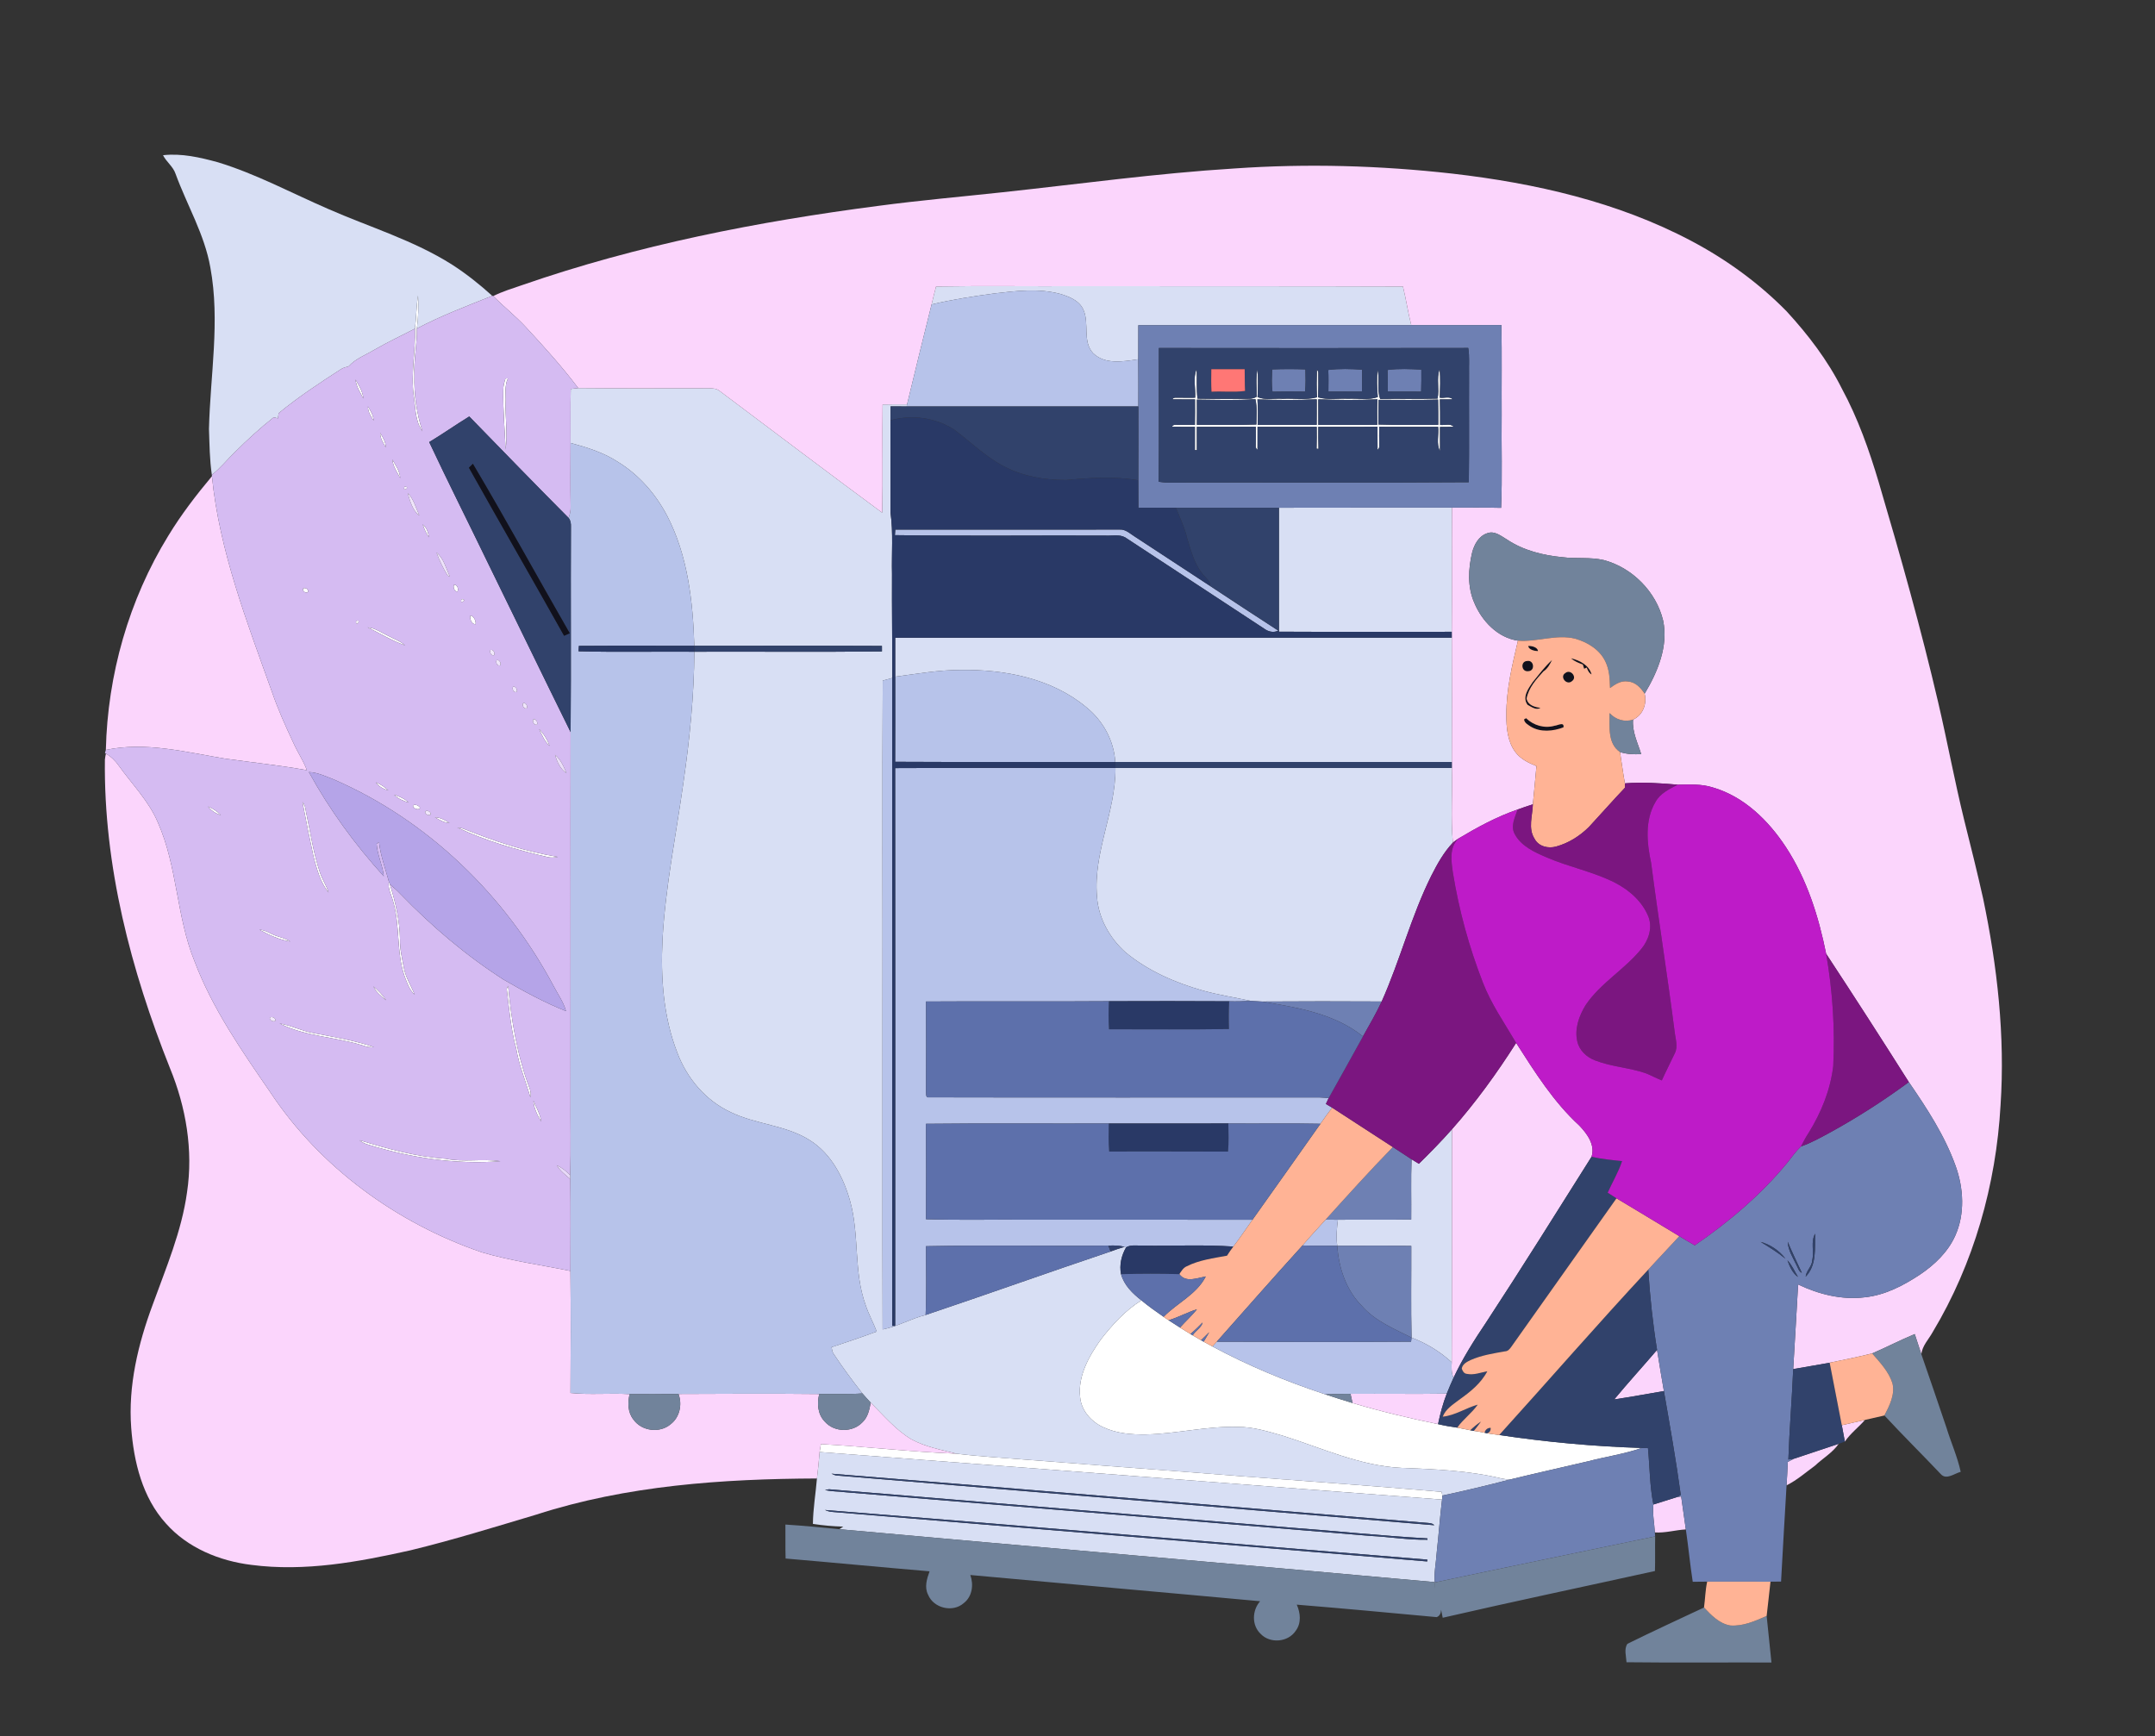 <svg xmlns="http://www.w3.org/2000/svg" width="1055pt" height="850pt" viewBox="0 0 1055 850"><rect x="0" y="0" width="1055" height="850" fill="#333333" stroke="none"/><g id="#ffffffff"><path fill="#ffffff" opacity="1.00" d=" M 203.15 160.89 C 203.86 155.50 203.77 150.02 204.66 144.68 C 204.97 150.06 204.79 155.47 204.08 160.82 C 204.24 168.58 202.51 176.22 202.88 183.99 C 202.65 193.18 203.96 202.43 206.81 211.17 C 203.21 206.19 203.44 199.66 202.56 193.83 C 201.05 182.84 203.49 171.88 203.15 160.89 Z"></path><path fill="#ffffff" opacity="1.00" d=" M 585.10 194.72 C 585.42 190.13 583.99 185.11 585.78 180.79 C 586.13 185.59 585.61 190.41 586.25 195.19 C 594.49 195.36 602.73 195.20 610.97 195.26 C 612.44 195.33 613.91 195.02 615.19 194.26 C 615.38 189.78 614.62 185.18 615.68 180.78 C 615.90 185.32 615.89 189.87 615.63 194.40 C 619.51 196.07 623.90 194.93 628.00 195.25 C 633.56 194.94 639.30 196.01 644.74 194.52 C 644.55 190.02 644.56 185.51 644.71 181.01 C 645.24 181.54 645.47 182.19 645.39 182.95 C 645.41 186.81 645.44 190.67 645.28 194.53 C 650.05 195.95 655.09 194.97 659.99 195.23 C 664.82 194.96 669.87 196.07 674.52 194.41 C 674.09 189.92 674.05 185.39 674.35 180.89 C 675.60 185.58 673.91 190.68 675.69 195.33 C 685.05 195.13 694.42 195.42 703.78 195.16 C 704.78 190.45 703.15 185.30 704.77 180.81 C 705.26 185.43 704.99 190.08 704.86 194.70 C 706.88 195.10 709.56 193.84 711.18 195.49 C 709.08 195.57 706.99 195.53 704.91 195.51 C 705.02 199.68 705.04 203.86 705.02 208.03 C 707.15 208.34 710.02 207.16 711.63 208.92 C 709.39 209.01 707.17 209.01 704.95 209.02 C 704.89 212.94 705.04 216.86 704.94 220.78 C 703.08 217.31 704.50 212.84 704.06 208.97 C 694.44 208.98 684.82 208.96 675.20 208.96 C 675.15 211.98 675.16 215.01 675.24 218.03 C 675.35 218.92 675.07 219.66 674.40 220.25 C 674.30 216.48 674.44 212.72 674.37 208.95 C 664.71 209.04 655.05 208.92 645.39 208.98 C 645.38 212.58 645.33 216.17 645.48 219.77 C 645.24 219.75 644.77 219.71 644.54 219.69 C 644.67 216.12 644.63 212.55 644.61 208.98 C 634.95 208.96 625.30 208.96 615.64 208.98 C 615.57 212.73 615.70 216.48 615.62 220.24 C 614.92 219.68 614.64 218.95 614.77 218.06 C 614.83 215.02 614.88 211.98 614.79 208.94 C 605.16 209.01 595.54 208.96 585.92 208.97 C 585.91 212.78 585.90 216.59 585.93 220.40 L 584.99 220.36 C 584.98 216.57 584.98 212.77 584.99 208.98 C 581.24 208.98 577.49 209.03 573.75 208.87 C 574.57 207.37 576.57 208.23 577.94 207.99 C 580.29 208.02 582.64 208.03 584.99 208.01 C 585.08 203.85 585.04 199.70 585.03 195.54 C 581.33 195.45 577.63 195.59 573.93 195.49 C 574.58 194.38 575.96 194.78 577.02 194.70 C 579.71 194.78 582.40 194.74 585.10 194.72 M 585.94 195.65 C 585.97 199.76 585.98 203.88 585.93 207.99 C 595.64 207.92 605.37 208.21 615.08 207.84 C 615.10 203.69 615.56 199.48 614.59 195.41 C 605.07 196.11 595.48 195.74 585.94 195.65 M 615.60 195.53 C 615.85 199.69 615.87 203.85 615.68 208.02 C 625.32 208.00 634.95 207.99 644.59 208.03 C 644.66 203.85 644.60 199.67 644.63 195.49 C 634.97 195.97 625.26 195.89 615.60 195.53 M 645.38 195.49 C 645.40 199.67 645.37 203.84 645.40 208.02 C 655.02 207.95 664.63 208.08 674.25 208.00 C 674.21 203.83 674.16 199.66 674.33 195.49 C 664.69 195.96 655.01 195.90 645.38 195.49 M 674.91 195.74 C 674.80 199.77 674.84 203.81 674.83 207.84 C 684.58 208.18 694.35 207.94 704.11 208.00 C 704.12 203.87 704.12 199.75 704.03 195.63 C 694.32 195.93 684.61 195.75 674.91 195.74 Z"></path><path fill="#ffffff" opacity="1.00" d=" M 247.46 185.30 C 247.76 185.29 248.36 185.27 248.66 185.26 C 246.87 188.92 247.73 193.09 247.54 197.00 C 247.30 204.68 248.59 212.39 247.53 220.05 C 247.12 210.36 246.20 200.69 246.40 190.98 C 246.33 189.02 246.89 187.14 247.46 185.30 Z"></path><path fill="#ffffff" opacity="1.00" d=" M 174.02 185.81 C 175.71 188.72 177.57 191.70 177.91 195.12 C 176.32 192.16 174.46 189.21 174.02 185.81 Z"></path><path fill="#ffffff" opacity="1.00" d=" M 180.13 198.98 C 181.43 201.14 182.76 203.38 182.95 205.96 C 181.58 203.84 180.09 201.61 180.13 198.98 Z"></path><path fill="#ffffff" opacity="1.00" d=" M 186.12 211.93 C 187.46 214.11 188.81 216.41 188.90 219.05 C 187.61 216.84 186.10 214.59 186.12 211.93 Z"></path><path fill="#ffffff" opacity="1.00" d=" M 192.08 224.97 C 193.69 227.84 195.71 230.68 195.95 234.06 C 194.41 231.16 192.39 228.33 192.08 224.97 Z"></path><path fill="#ffffff" opacity="1.00" d=" M 206.96 256.70 C 208.87 258.28 209.68 260.72 210.00 263.10 C 208.70 261.11 207.65 258.97 206.96 256.70 Z"></path><path fill="#ffffff" opacity="1.00" d=" M 222.26 286.32 C 223.77 285.99 224.74 288.51 223.92 289.62 C 222.50 289.76 221.71 287.43 222.26 286.32 Z"></path><path fill="#ffffff" opacity="1.00" d=" M 148.41 288.14 C 149.39 287.37 151.32 288.63 150.76 289.85 C 149.77 290.69 147.84 289.34 148.41 288.14 Z"></path><path fill="#ffffff" opacity="1.00" d=" M 230.29 301.35 C 231.90 301.45 233.15 304.14 232.81 305.62 C 231.01 305.75 229.76 302.87 230.29 301.35 Z"></path><path fill="#ffffff" opacity="1.00" d=" M 180.00 307.15 C 183.66 307.42 186.66 309.76 189.92 311.23 C 192.73 312.79 195.90 313.78 198.32 315.98 C 191.93 313.71 186.08 310.12 180.00 307.15 Z"></path><path fill="#ffffff" opacity="1.00" d=" M 263.92 356.95 C 266.24 359.27 267.93 362.17 269.12 365.22 C 266.66 363.01 265.32 359.87 263.92 356.95 Z"></path><path fill="#ffffff" opacity="1.00" d=" M 183.97 383.01 C 186.27 383.93 188.35 385.28 190.13 387.02 C 187.74 386.26 185.43 385.12 183.97 383.01 Z"></path><path fill="#ffffff" opacity="1.00" d=" M 192.96 389.06 C 195.49 389.98 198.12 390.96 200.05 392.94 C 197.46 392.12 194.84 391.09 192.96 389.06 Z"></path><path fill="#ffffff" opacity="1.00" d=" M 148.08 392.66 C 149.70 394.40 149.55 396.94 150.14 399.11 C 152.12 408.47 153.52 418.00 156.61 427.09 C 157.67 430.54 159.84 433.53 160.87 436.99 C 156.72 431.86 155.05 425.24 153.41 418.98 C 151.51 410.23 149.74 401.45 148.08 392.66 Z"></path><path fill="#ffffff" opacity="1.00" d=" M 202.28 394.21 C 203.44 393.64 204.99 394.40 205.64 395.44 C 205.24 397.05 201.72 395.75 202.28 394.21 Z"></path><path fill="#ffffff" opacity="1.00" d=" M 101.82 394.83 C 104.19 395.82 106.37 397.21 108.13 399.11 C 105.66 398.30 103.41 396.91 101.82 394.83 Z"></path><path fill="#ffffff" opacity="1.00" d=" M 212.92 400.14 C 215.59 400.15 217.88 401.59 220.10 402.90 C 217.44 402.84 215.15 401.41 212.92 400.14 Z"></path><path fill="#ffffff" opacity="1.00" d=" M 223.90 405.15 C 225.27 405.28 226.63 405.54 227.89 406.13 C 242.49 411.98 257.54 416.98 273.10 419.51 C 271.41 419.89 269.65 420.01 267.97 419.57 C 252.92 416.06 237.90 411.74 223.90 405.15 Z"></path><path fill="#ffffff" opacity="1.00" d=" M 190.38 431.62 C 190.50 431.94 190.74 432.59 190.86 432.92 C 193.61 441.69 195.69 450.71 195.83 459.95 C 195.73 464.67 196.88 469.30 197.72 473.91 C 198.61 478.60 201.25 482.63 203.03 486.99 C 200.45 484.66 199.33 481.21 198.10 478.06 C 193.98 466.27 195.94 453.54 192.54 441.59 C 191.74 438.28 189.74 435.14 190.38 431.62 Z"></path><path fill="#ffffff" opacity="1.00" d=" M 127.01 455.16 C 129.66 455.24 131.84 456.84 134.23 457.79 C 136.84 458.89 139.74 459.30 142.11 460.94 C 136.74 460.13 131.73 457.75 127.01 455.16 Z"></path><path fill="#ffffff" opacity="1.00" d=" M 182.84 482.90 C 185.12 484.96 187.44 487.08 189.04 489.74 C 186.73 487.72 184.06 485.82 182.84 482.90 Z"></path><path fill="#ffffff" opacity="1.00" d=" M 248.08 484.06 C 248.25 483.70 248.59 482.99 248.75 482.63 C 250.32 499.65 253.22 516.68 259.21 532.74 C 259.74 534.15 260.09 535.70 259.63 537.19 C 257.34 529.17 254.04 521.44 252.68 513.18 C 250.06 503.66 249.25 493.80 248.08 484.06 Z"></path><path fill="#ffffff" opacity="1.00" d=" M 136.84 501.05 C 142.45 501.99 147.59 504.69 153.19 505.71 C 163.22 507.66 173.37 509.29 183.07 512.62 C 181.31 512.88 179.57 512.52 177.91 511.94 C 164.42 507.58 149.63 507.59 136.84 501.05 Z"></path><path fill="#ffffff" opacity="1.00" d=" M 261.14 538.87 C 262.52 542.24 264.49 545.49 264.95 549.15 C 263.11 545.99 261.35 542.59 261.14 538.87 Z"></path><path fill="#ffffff" opacity="1.00" d=" M 176.07 558.23 C 189.78 562.48 203.77 566.32 218.16 567.28 C 226.99 569.13 236.08 567.15 244.99 568.50 C 223.24 570.23 201.31 566.88 180.53 560.49 C 178.92 560.01 177.29 559.44 176.07 558.23 Z"></path><path fill="#ffffff" opacity="1.00" d=" M 538.87 655.86 C 544.54 648.57 550.89 641.54 558.79 636.63 C 562.25 639.53 565.95 642.12 569.65 644.69 C 570.27 645.11 571.49 645.95 572.11 646.37 C 573.94 647.59 575.81 648.77 577.68 649.95 C 579.37 651.00 581.07 652.06 582.78 653.10 C 583.06 653.26 583.62 653.59 583.90 653.76 C 585.25 654.55 586.61 655.35 587.99 656.14 C 588.30 656.32 588.94 656.68 589.26 656.86 C 590.69 657.63 592.13 658.42 593.57 659.20 C 611.20 668.68 629.76 676.36 648.75 682.63 C 653.19 684.10 657.65 685.54 662.14 686.88 C 675.93 690.99 689.93 694.33 704.01 697.22 C 707.11 697.96 710.25 698.51 713.41 698.94 C 715.53 699.31 717.64 699.80 719.77 700.21 C 720.22 700.29 721.11 700.45 721.56 700.53 C 723.30 700.79 725.06 701.05 726.80 701.43 C 727.10 701.50 727.71 701.64 728.01 701.71 C 729.97 702.04 731.97 702.28 733.96 702.55 C 757.06 706.02 780.37 708.16 803.73 708.89 C 795.17 711.87 786.11 713.15 777.35 715.44 C 764.59 718.44 751.79 721.26 739.05 724.38 C 737.73 724.27 736.43 724.09 735.15 723.85 C 719.06 719.96 702.43 719.27 685.97 718.64 C 665.70 717.63 647.11 708.91 628.05 702.91 C 620.85 700.86 613.57 698.53 606.01 698.60 C 590.89 698.10 576.08 701.96 561.01 702.28 C 553.97 702.38 546.73 701.81 540.27 698.80 C 534.32 696.17 529.34 690.65 528.78 683.98 C 527.63 673.62 533.09 664.02 538.87 655.86 Z"></path><path fill="#ffffff" opacity="1.00" d=" M 401.88 706.99 C 424.03 708.23 446.12 710.83 468.29 711.69 C 479.81 713.10 491.39 713.74 502.95 714.67 C 527.65 716.55 552.34 718.51 577.04 720.34 C 619.93 723.81 662.87 726.62 705.73 730.38 C 705.83 730.83 706.03 731.73 706.13 732.18 C 706.09 732.67 706.01 733.66 705.97 734.16 C 604.39 726.50 502.83 718.56 401.25 710.87 C 401.43 709.57 401.65 708.27 401.88 706.99 Z"></path></g><g id="#d8dff4ff"><path fill="#d8dff4" opacity="1.00" d=" M 79.81 75.99 C 88.89 74.96 97.94 77.06 106.66 79.44 C 125.43 85.16 142.77 94.55 160.72 102.32 C 181.01 111.23 202.55 117.64 221.38 129.60 C 228.35 134.09 234.85 139.28 240.99 144.83 C 228.54 149.80 215.95 154.58 204.08 160.82 C 204.79 155.47 204.97 150.06 204.66 144.68 C 203.77 150.02 203.86 155.50 203.15 160.89 C 196.52 164.36 189.72 167.49 183.25 171.26 C 178.99 173.80 174.12 175.57 170.71 179.32 C 169.36 179.68 167.99 180.04 166.81 180.81 C 156.39 187.55 145.99 194.39 136.41 202.29 C 136.32 202.92 136.15 204.19 136.07 204.82 C 135.55 204.69 134.51 204.43 134.00 204.30 C 127.37 209.52 121.15 215.24 115.17 221.19 C 111.29 224.89 107.97 229.17 103.71 232.47 C 102.60 225.05 102.58 217.50 102.30 210.01 C 102.93 183.69 107.83 157.15 102.98 130.96 C 100.14 114.73 91.54 100.42 85.95 85.11 C 84.76 81.52 81.47 79.30 79.81 75.99 Z"></path><path fill="#d8dff4" opacity="1.00" d=" M 458.26 140.26 C 481.49 139.87 504.73 140.23 527.96 140.10 C 580.91 140.19 633.87 140.06 686.82 140.25 C 688.38 146.51 689.27 152.92 690.90 159.18 C 646.36 159.20 601.81 159.13 557.27 159.21 C 557.29 164.77 557.29 170.33 557.25 175.89 C 549.93 176.98 541.06 178.62 535.15 172.93 C 529.78 167.10 533.43 158.37 530.37 151.61 C 528.37 147.12 523.45 145.22 519.07 143.90 C 508.57 141.07 497.59 142.39 486.96 143.64 C 476.59 145.05 466.23 146.59 456.06 149.07 C 456.74 146.12 457.50 143.19 458.26 140.26 Z"></path><path fill="#d8dff4" opacity="1.00" d=" M 279.41 190.43 C 280.63 190.27 281.85 190.13 283.08 190.00 C 304.38 190.23 325.69 190.06 346.99 190.08 C 348.88 190.09 350.92 190.20 352.43 191.51 C 378.90 211.37 405.27 231.37 431.90 251.02 C 432.25 233.36 431.85 215.70 432.09 198.05 C 436.08 197.98 440.07 197.93 444.06 197.98 L 443.87 198.98 C 441.23 198.96 438.60 198.95 435.98 198.96 C 435.96 201.23 435.94 203.50 435.93 205.78 C 435.98 220.85 435.92 235.94 435.96 251.01 C 437.36 260.94 436.43 270.99 436.69 280.99 C 436.59 297.97 436.87 314.95 436.82 331.93 C 435.26 332.36 433.70 332.78 432.15 333.20 C 431.84 387.45 432.15 441.71 432.03 495.97 C 432.07 547.59 431.95 599.22 432.10 650.85 C 439.42 649.49 445.91 645.55 453.14 643.79 C 483.40 633.63 513.45 622.87 543.70 612.70 C 545.92 611.89 548.15 611.11 550.43 610.46 L 551.30 610.66 C 549.01 614.62 547.92 619.26 548.81 623.80 C 550.31 629.24 554.46 633.28 558.79 636.63 C 550.89 641.54 544.54 648.57 538.87 655.86 C 533.09 664.02 527.63 673.62 528.78 683.98 C 529.34 690.65 534.32 696.17 540.27 698.80 C 546.73 701.81 553.97 702.38 561.01 702.28 C 576.08 701.96 590.89 698.10 606.01 698.60 C 613.57 698.53 620.85 700.86 628.05 702.91 C 647.11 708.91 665.70 717.63 685.97 718.64 C 702.43 719.27 719.06 719.96 735.15 723.85 C 736.43 724.09 737.73 724.27 739.05 724.38 C 728.14 727.21 717.15 729.85 706.13 732.18 C 706.03 731.73 705.83 730.83 705.73 730.38 C 662.87 726.62 619.93 723.81 577.04 720.34 C 552.34 718.51 527.65 716.55 502.95 714.67 C 491.39 713.74 479.81 713.10 468.29 711.69 C 460.83 709.81 453.10 708.38 446.25 704.70 C 438.48 700.06 432.62 693.00 426.26 686.70 C 424.89 685.21 423.53 683.73 422.21 682.20 C 417.27 675.92 412.52 669.49 408.11 662.82 C 407.41 661.87 407.33 660.67 407.10 659.56 C 414.49 657.07 421.90 654.63 429.20 651.90 C 427.59 647.58 425.30 643.55 423.86 639.17 C 417.79 622.72 420.87 604.68 416.15 587.93 C 412.92 576.41 406.97 564.92 396.61 558.33 C 384.77 550.73 370.03 550.56 357.58 544.43 C 345.45 538.78 336.24 527.82 331.59 515.40 C 324.74 497.83 323.42 478.68 324.33 460.01 C 325.76 434.08 331.02 408.58 334.60 382.90 C 337.67 361.76 339.79 340.45 339.93 319.08 C 370.54 318.98 401.16 319.26 431.77 318.93 C 431.76 318.26 431.76 316.90 431.76 316.22 C 401.14 316.07 370.52 316.19 339.91 316.16 C 339.23 294.39 336.73 271.96 326.53 252.37 C 320.95 241.83 312.87 232.51 302.66 226.24 C 295.61 221.56 287.42 219.07 279.33 216.87 C 279.38 208.06 279.23 199.24 279.41 190.43 Z"></path><path fill="#d8dff4" opacity="1.00" d=" M 626.12 248.58 C 654.35 248.49 682.59 248.57 710.83 248.54 C 710.69 268.80 710.89 289.05 710.72 309.31 C 682.53 309.31 654.34 309.41 626.15 309.26 L 626.12 308.02 C 626.14 288.21 626.14 268.39 626.12 248.58 Z"></path><path fill="#d8dff4" opacity="1.00" d=" M 438.26 312.22 C 529.08 312.19 619.91 312.22 710.74 312.20 C 710.79 332.48 710.85 352.76 710.75 373.04 C 655.83 373.05 600.90 373.04 545.98 373.04 C 545.36 362.57 539.94 352.75 531.79 346.22 C 514.71 332.00 491.69 327.64 470.00 328.01 C 459.32 328.01 448.80 329.92 438.26 331.30 C 438.25 324.94 438.27 318.58 438.26 312.22 Z"></path><path fill="#d8dff4" opacity="1.00" d=" M 546.09 375.97 C 600.98 375.96 655.87 375.99 710.76 375.96 C 711.15 388.14 710.14 400.38 711.27 412.53 C 706.80 417.26 703.62 423.00 700.70 428.77 C 690.84 448.56 685.42 470.16 676.42 490.31 C 656.87 490.21 637.31 490.18 617.76 490.33 C 615.96 490.23 614.18 490.14 612.40 490.03 C 604.58 488.35 596.66 487.12 588.95 484.99 C 575.28 481.12 561.92 475.29 550.91 466.16 C 543.20 459.19 537.75 449.48 537.04 438.99 C 535.12 417.44 546.23 397.40 546.09 375.97 Z"></path><path fill="#d8dff4" opacity="1.00" d=" M 694.63 569.76 C 700.18 564.28 705.66 558.72 710.82 552.87 C 710.73 590.89 710.88 628.92 710.71 666.94 C 705.01 661.71 698.27 657.61 691.04 654.86 C 690.68 639.91 690.96 624.94 690.90 609.98 C 678.82 609.75 666.74 609.88 654.67 609.91 C 654.03 605.66 654.45 601.38 654.98 597.16 C 666.94 597.05 678.90 597.24 690.87 597.05 C 690.98 587.22 690.68 577.39 691.03 567.57 C 692.21 568.30 693.42 569.03 694.63 569.76 Z"></path><path fill="#d8dff4" opacity="1.00" d=" M 401.25 710.87 C 502.83 718.56 604.39 726.50 705.97 734.16 C 704.93 742.72 704.32 751.32 703.38 759.90 C 703.07 764.84 701.97 769.77 702.39 774.74 C 702.46 775.72 702.52 776.71 702.54 777.71 C 702.46 776.92 702.31 775.34 702.23 774.55 C 605.14 765.74 508.00 757.46 410.91 748.67 C 411.54 748.24 412.18 747.82 412.83 747.40 C 407.85 747.25 402.88 746.84 397.96 746.06 C 398.05 738.62 399.33 731.24 399.94 723.83 C 400.50 719.52 400.88 715.20 401.25 710.87 M 407.05 721.49 C 407.93 721.94 408.85 722.35 409.88 722.40 C 507.32 730.50 604.75 738.56 702.19 746.72 C 701.13 745.57 699.51 745.66 698.10 745.52 C 601.08 737.59 504.09 729.22 407.05 721.49 M 403.90 729.45 C 407.17 730.32 410.59 730.09 413.92 730.57 C 499.63 737.70 585.32 744.76 671.02 751.96 C 680.30 752.41 689.55 754.00 698.85 753.82 L 698.80 753.16 C 676.20 751.91 653.67 749.48 631.10 747.82 C 556.05 741.56 480.96 735.31 405.89 729.11 C 405.39 729.19 404.40 729.36 403.90 729.45 M 403.87 739.25 C 405.11 739.85 406.47 740.18 407.85 740.24 C 504.79 748.32 601.75 756.31 698.70 764.45 C 698.71 764.23 698.75 763.78 698.77 763.56 C 600.46 755.58 502.17 747.06 403.87 739.25 Z"></path></g><g id="#fbd5fcff"><path fill="#fbd5fc" opacity="1.00" d=" M 604.33 82.48 C 639.86 80.00 675.62 81.02 711.01 85.00 C 751.39 89.65 791.91 98.83 828.05 117.98 C 845.18 127.04 861.04 138.56 874.62 152.38 C 885.15 163.84 894.71 176.32 901.72 190.29 C 909.56 204.78 915.07 220.38 919.76 236.13 C 930.30 271.85 940.43 307.70 948.88 343.98 C 953.34 363.06 956.89 382.34 961.56 401.37 C 964.79 414.21 967.98 427.04 970.87 439.96 C 977.80 473.14 981.65 507.19 979.39 541.09 C 977.20 580.03 966.28 618.69 946.15 652.19 C 944.20 655.73 941.06 658.83 940.61 663.00 C 939.50 659.72 938.43 656.42 937.38 653.13 C 930.33 656.06 923.54 659.58 916.54 662.61 C 909.65 664.32 902.68 665.74 895.73 667.16 C 889.79 668.28 883.82 669.20 877.88 670.27 C 878.73 656.47 879.49 642.66 880.28 628.85 C 890.38 633.68 901.69 636.50 912.93 635.12 C 922.81 634.10 931.82 629.39 939.99 623.98 C 947.08 619.19 953.56 613.02 957.14 605.12 C 962.04 594.37 961.33 581.73 957.38 570.80 C 952.07 555.96 943.37 542.67 934.49 529.76 C 921.18 508.70 907.68 487.76 894.00 466.94 C 890.32 448.63 884.58 430.41 874.27 414.68 C 865.76 401.71 853.83 389.99 838.61 385.54 C 833.03 383.74 827.12 384.06 821.35 384.16 C 812.74 383.41 804.11 382.83 795.48 383.51 C 794.55 378.42 793.92 373.29 793.09 368.19 C 796.43 369.25 799.97 369.41 803.46 369.19 C 801.76 363.67 798.97 358.26 799.47 352.32 C 804.28 350.13 806.37 344.63 805.14 339.63 C 811.51 328.99 816.84 316.37 814.19 303.76 C 810.79 289.67 799.08 277.88 785.10 274.19 C 778.48 272.65 771.61 273.66 764.91 272.79 C 755.41 271.88 745.81 269.51 737.79 264.16 C 734.89 262.44 731.67 259.69 728.08 261.07 C 723.99 262.40 721.74 266.52 720.72 270.43 C 718.78 278.53 718.34 287.37 721.77 295.15 C 725.50 304.09 733.19 312.20 743.13 313.65 C 740.33 325.59 737.36 337.66 737.46 350.01 C 737.42 356.24 738.00 362.95 741.81 368.13 C 744.34 371.60 748.32 373.49 752.19 375.06 C 751.61 381.30 751.06 387.54 750.43 393.78 C 747.92 394.56 745.44 395.42 742.98 396.32 C 732.73 399.84 723.17 405.04 713.90 410.59 C 713.00 411.20 712.12 411.85 711.27 412.53 C 710.14 400.38 711.15 388.14 710.76 375.96 C 710.76 375.23 710.75 373.77 710.75 373.04 C 710.85 352.76 710.79 332.48 710.74 312.20 C 710.74 311.48 710.73 310.03 710.72 309.31 C 710.89 289.05 710.69 268.80 710.83 248.54 C 718.84 248.56 726.85 248.42 734.87 248.63 C 735.53 233.44 734.97 218.21 735.16 203.00 C 735.08 188.39 735.30 173.77 735.04 159.16 C 720.33 159.19 705.61 159.17 690.90 159.18 C 689.27 152.92 688.38 146.51 686.82 140.25 C 633.87 140.06 580.91 140.19 527.96 140.10 C 504.73 140.23 481.49 139.87 458.26 140.26 C 457.50 143.19 456.74 146.12 456.06 149.07 C 452.03 165.36 447.94 181.65 444.06 197.98 C 440.07 197.93 436.08 197.98 432.09 198.05 C 431.85 215.70 432.25 233.36 431.90 251.02 C 405.27 231.37 378.90 211.37 352.43 191.51 C 350.92 190.20 348.88 190.09 346.99 190.08 C 325.69 190.06 304.38 190.23 283.08 190.00 C 275.10 179.42 266.19 169.59 257.19 159.88 C 252.24 154.59 246.54 150.10 241.47 144.94 C 246.03 142.68 250.90 141.19 255.70 139.55 C 312.12 119.96 371.01 108.45 430.13 100.77 C 450.35 98.07 470.67 96.31 490.95 94.11 C 528.72 90.05 566.39 84.83 604.33 82.48 Z"></path><path fill="#fbd5fc" opacity="1.00" d=" M 82.38 262.32 C 88.65 252.00 96.01 242.40 103.76 233.15 C 107.39 269.82 120.89 304.45 133.20 338.89 C 136.09 347.32 139.76 355.44 143.55 363.51 C 145.57 368.13 148.50 372.31 150.24 377.07 C 136.89 374.65 123.38 373.28 109.95 371.38 C 90.80 368.20 71.26 363.03 51.82 367.15 C 52.66 330.37 63.08 293.69 82.38 262.32 Z"></path><path fill="#fbd5fc" opacity="1.00" d=" M 51.84 368.96 C 54.40 370.41 56.51 372.50 58.19 374.91 C 64.71 384.03 72.86 392.18 77.28 402.64 C 86.90 424.28 86.32 448.78 95.25 470.65 C 104.02 493.87 118.32 514.37 132.28 534.69 C 156.66 571.54 194.24 598.85 235.86 613.10 C 250.07 617.29 264.78 619.27 279.27 622.23 C 279.46 642.14 279.43 662.06 279.30 681.97 C 288.91 682.95 298.60 681.96 308.23 682.53 C 307.24 686.70 307.29 691.44 310.08 694.95 C 314.09 700.67 322.96 701.80 328.29 697.29 C 332.77 693.89 334.09 687.60 332.16 682.45 C 355.12 682.35 378.10 682.23 401.06 682.48 C 399.88 687.13 400.31 692.53 403.86 696.07 C 408.50 701.31 417.46 701.39 422.24 696.29 C 424.90 693.81 425.63 690.12 426.26 686.70 C 432.62 693.00 438.48 700.06 446.25 704.70 C 453.10 708.38 460.83 709.81 468.29 711.69 C 446.12 710.83 424.03 708.23 401.88 706.99 C 401.65 708.27 401.43 709.57 401.25 710.87 C 400.88 715.20 400.50 719.52 399.94 723.83 C 353.73 724.03 306.83 727.21 262.59 741.51 C 242.14 747.61 221.76 753.94 201.02 758.98 C 175.55 764.68 149.27 769.56 123.12 766.14 C 107.47 764.24 91.79 757.83 81.20 745.82 C 69.70 733.13 65.49 715.66 64.23 699.00 C 62.68 678.40 67.62 657.95 74.75 638.75 C 81.27 620.71 88.94 602.82 91.57 583.66 C 94.66 563.13 91.05 542.01 83.20 522.92 C 64.08 474.96 50.72 423.87 51.35 371.93 C 51.45 370.93 51.62 369.94 51.84 368.96 Z"></path><path fill="#fbd5fc" opacity="1.00" d=" M 742.24 510.58 C 751.38 524.84 760.51 539.44 773.10 550.99 C 776.93 554.98 781.06 560.49 779.15 566.33 C 762.07 593.44 745.10 620.62 727.55 647.42 C 721.69 656.14 716.03 665.03 711.58 674.57 C 710.49 672.16 710.57 669.51 710.71 666.94 C 710.88 628.92 710.73 590.89 710.82 552.87 C 722.47 539.71 732.82 525.40 742.24 510.58 Z"></path><path fill="#fbd5fc" opacity="1.00" d=" M 790.26 685.12 C 797.07 676.89 804.30 669.00 811.23 660.87 C 812.29 667.60 813.40 674.32 814.58 681.03 C 806.47 682.40 798.39 683.92 790.26 685.12 Z"></path><path fill="#fbd5fc" opacity="1.00" d=" M 661.16 682.39 C 676.86 682.28 692.57 682.53 708.28 682.29 C 706.39 687.12 705.06 692.14 704.01 697.22 C 689.93 694.33 675.93 690.99 662.14 686.88 C 661.78 685.38 661.46 683.89 661.16 682.39 Z"></path><path fill="#fbd5fc" opacity="1.00" d=" M 901.67 697.75 C 905.44 696.85 909.23 695.99 913.03 695.15 C 909.86 698.80 905.91 701.73 903.17 705.76 C 902.71 703.08 902.19 700.41 901.67 697.75 Z"></path><path fill="#fbd5fc" opacity="1.00" d=" M 878.16 714.18 C 885.52 711.82 892.81 709.24 900.16 706.85 C 897.12 711.24 892.38 713.93 888.56 717.54 C 884.01 720.87 879.72 724.67 874.63 727.18 C 874.83 723.36 875.11 719.56 875.22 715.74 C 876.18 715.20 877.16 714.68 878.16 714.18 Z"></path><path fill="#fbd5fc" opacity="1.00" d=" M 809.44 736.57 C 813.26 735.34 817.12 734.21 820.93 732.96 C 821.46 732.88 822.51 732.71 823.03 732.63 C 823.82 738.01 824.58 743.39 825.32 748.78 C 820.23 749.03 815.26 750.60 810.14 750.24 C 809.93 745.68 808.90 741.13 809.44 736.57 Z"></path></g><g id="#b7c3eaff"><path fill="#b7c3ea" opacity="1.00" d=" M 486.96 143.64 C 497.59 142.39 508.57 141.07 519.07 143.90 C 523.45 145.22 528.37 147.12 530.37 151.61 C 533.43 158.37 529.78 167.10 535.15 172.93 C 541.06 178.62 549.93 176.98 557.25 175.89 C 557.28 183.59 557.33 191.30 557.28 199.00 C 519.48 198.98 481.67 199.03 443.87 198.98 L 444.06 197.98 C 447.94 181.65 452.03 165.36 456.06 149.07 C 466.23 146.59 476.59 145.05 486.96 143.64 Z"></path><path fill="#b7c3ea" opacity="1.00" d=" M 279.33 216.87 C 287.42 219.07 295.61 221.56 302.66 226.24 C 312.87 232.51 320.95 241.83 326.53 252.37 C 336.73 271.96 339.23 294.39 339.91 316.16 C 321.07 316.18 302.23 316.08 283.40 316.21 C 283.36 316.87 283.29 318.20 283.25 318.86 C 302.13 319.36 321.03 318.93 339.93 319.08 C 339.79 340.45 337.67 361.76 334.60 382.90 C 331.02 408.58 325.76 434.08 324.33 460.01 C 323.42 478.68 324.74 497.83 331.59 515.40 C 336.24 527.82 345.45 538.78 357.58 544.43 C 370.03 550.56 384.77 550.73 396.61 558.33 C 406.97 564.92 412.92 576.41 416.15 587.93 C 420.87 604.68 417.79 622.72 423.86 639.17 C 425.30 643.55 427.59 647.58 429.20 651.90 C 421.90 654.63 414.49 657.07 407.10 659.56 C 407.33 660.67 407.41 661.87 408.11 662.82 C 412.52 669.49 417.27 675.92 422.21 682.20 C 415.17 682.69 408.11 682.34 401.06 682.48 C 378.10 682.23 355.12 682.35 332.16 682.45 C 324.18 682.61 316.20 682.57 308.23 682.53 C 298.60 681.96 288.91 682.95 279.30 681.97 C 279.43 662.06 279.46 642.14 279.27 622.23 C 279.29 607.25 279.40 592.26 279.21 577.28 C 279.19 576.80 279.17 575.84 279.15 575.36 C 279.54 562.26 279.21 549.14 279.31 536.03 C 279.39 476.83 279.24 417.63 279.35 358.44 C 279.64 324.96 279.33 291.48 279.51 258.01 C 279.57 256.45 279.40 254.84 278.39 253.58 C 279.02 251.78 279.45 249.89 279.37 247.97 C 279.20 237.61 279.32 227.24 279.33 216.87 Z"></path><path fill="#b7c3ea" opacity="1.00" d=" M 438.30 259.29 C 474.87 259.25 511.44 259.31 548.01 259.26 C 550.94 259.00 553.14 261.20 555.44 262.64 C 567.72 270.68 579.98 278.75 592.26 286.78 C 603.41 294.14 614.55 301.50 625.78 308.74 C 623.58 309.86 621.03 309.31 619.11 307.92 C 596.39 292.94 573.57 278.08 550.85 263.10 C 547.86 261.43 544.23 262.44 540.98 262.20 C 506.69 262.07 472.39 262.47 438.11 262.00 C 438.15 261.32 438.25 259.97 438.30 259.29 Z"></path><path fill="#b7c3ea" opacity="1.00" d=" M 438.26 331.30 C 448.80 329.92 459.32 328.01 470.00 328.01 C 491.69 327.64 514.71 332.00 531.79 346.22 C 539.94 352.75 545.36 362.57 545.98 373.04 C 510.06 372.99 474.15 373.16 438.23 372.96 C 438.31 359.07 438.26 345.18 438.26 331.30 Z"></path><path fill="#b7c3ea" opacity="1.00" d=" M 432.15 333.20 C 433.70 332.78 435.26 332.36 436.82 331.93 C 436.82 437.66 436.81 543.39 436.83 649.12 L 438.24 649.15 C 438.29 558.12 438.30 467.08 438.23 376.05 C 474.18 375.86 510.14 376.02 546.09 375.97 C 546.23 397.40 535.12 417.44 537.04 438.99 C 537.75 449.48 543.20 459.19 550.91 466.16 C 561.92 475.29 575.28 481.12 588.95 484.99 C 596.66 487.12 604.58 488.35 612.40 490.03 C 608.85 490.18 605.29 490.32 601.75 490.20 C 582.12 490.07 562.49 490.12 542.87 490.17 C 513.03 490.40 483.18 490.11 453.34 490.32 C 453.41 504.92 453.43 519.52 453.33 534.11 C 453.47 535.17 452.96 537.62 454.86 537.23 C 518.57 537.39 582.30 537.25 646.01 537.29 C 647.49 537.34 648.97 537.47 650.46 537.60 C 649.99 538.55 649.54 539.51 649.10 540.48 C 650.12 541.07 651.16 541.67 652.18 542.30 C 650.20 544.88 648.26 547.49 646.44 550.18 C 631.41 549.85 616.37 550.17 601.35 550.02 C 581.84 550.03 562.33 550.01 542.82 550.03 C 512.98 550.15 483.14 549.85 453.30 550.19 C 453.44 565.76 453.41 581.33 453.32 596.90 C 469.88 597.43 486.46 596.99 503.03 597.13 C 539.75 597.13 576.46 597.11 613.18 597.15 C 610.02 601.51 607.09 606.03 603.79 610.29 C 588.89 609.25 573.91 610.10 558.98 609.80 C 556.42 609.89 553.62 609.29 551.30 610.66 L 550.43 610.46 C 547.90 609.63 545.22 609.73 542.60 609.82 C 512.84 610.10 483.06 609.51 453.32 610.11 C 453.31 621.33 453.65 632.57 453.14 643.79 C 445.91 645.55 439.42 649.49 432.10 650.85 C 431.95 599.22 432.07 547.59 432.03 495.97 C 432.15 441.71 431.84 387.45 432.15 333.20 Z"></path><path fill="#b7c3ea" opacity="1.00" d=" M 648.97 597.11 C 650.96 597.13 652.97 597.15 654.98 597.16 C 654.45 601.38 654.03 605.66 654.67 609.91 C 648.99 609.82 643.32 609.96 637.65 609.76 C 641.30 605.44 645.19 601.32 648.97 597.11 Z"></path><path fill="#b7c3ea" opacity="1.00" d=" M 691.04 654.86 C 698.27 657.61 705.01 661.71 710.71 666.94 C 710.57 669.51 710.49 672.16 711.58 674.57 C 710.43 677.12 709.30 679.68 708.28 682.29 C 692.57 682.53 676.86 682.28 661.16 682.39 C 657.02 682.34 652.88 682.49 648.75 682.63 C 629.76 676.36 611.20 668.68 593.57 659.20 C 594.27 658.42 594.96 657.64 595.67 656.87 C 627.38 657.00 659.10 657.04 690.80 656.85 C 690.86 656.35 690.98 655.36 691.04 654.86 Z"></path></g><g id="#d5bbf2ff"><path fill="#d5bbf2" opacity="1.00" d=" M 204.08 160.82 C 215.95 154.58 228.54 149.80 240.99 144.83 L 241.47 144.94 C 246.54 150.10 252.24 154.59 257.19 159.88 C 266.19 169.59 275.10 179.42 283.08 190.00 C 281.85 190.13 280.63 190.27 279.41 190.43 C 279.23 199.24 279.38 208.06 279.33 216.87 C 279.32 227.24 279.20 237.61 279.37 247.97 C 279.45 249.89 279.02 251.78 278.39 253.58 C 262.02 237.16 245.92 220.48 229.73 203.89 C 223.12 207.95 216.77 212.43 210.12 216.44 C 219.28 235.95 229.00 255.21 238.37 274.62 C 252.08 302.54 265.58 330.55 279.35 358.44 C 279.24 417.63 279.39 476.83 279.31 536.03 C 279.21 549.14 279.54 562.26 279.15 575.36 C 277.27 573.36 275.06 571.69 272.58 570.51 C 274.20 573.30 276.84 575.19 279.21 577.28 C 279.40 592.26 279.29 607.25 279.27 622.23 C 264.78 619.27 250.07 617.29 235.86 613.10 C 194.24 598.85 156.66 571.54 132.28 534.69 C 118.32 514.37 104.02 493.87 95.25 470.65 C 86.32 448.78 86.90 424.28 77.28 402.64 C 72.86 392.18 64.71 384.03 58.19 374.91 C 56.51 372.50 54.40 370.41 51.84 368.96 L 51.38 368.66 C 51.49 368.29 51.71 367.53 51.82 367.15 C 71.26 363.03 90.80 368.20 109.95 371.38 C 123.38 373.28 136.89 374.65 150.24 377.07 C 148.50 372.31 145.57 368.13 143.55 363.51 C 139.76 355.44 136.09 347.32 133.20 338.89 C 120.89 304.45 107.39 269.82 103.76 233.15 L 103.71 232.47 C 107.97 229.17 111.29 224.89 115.17 221.19 C 121.15 215.24 127.37 209.52 134.00 204.30 C 134.51 204.43 135.55 204.69 136.07 204.82 C 136.15 204.19 136.32 202.92 136.41 202.29 C 145.99 194.39 156.39 187.55 166.81 180.81 C 167.99 180.04 169.36 179.68 170.71 179.32 C 174.12 175.57 178.99 173.80 183.25 171.26 C 189.72 167.49 196.52 164.36 203.15 160.89 C 203.49 171.88 201.05 182.84 202.56 193.83 C 203.44 199.66 203.21 206.19 206.81 211.17 C 203.96 202.43 202.65 193.18 202.88 183.99 C 202.51 176.22 204.24 168.58 204.08 160.82 M 247.46 185.30 C 246.89 187.14 246.33 189.02 246.40 190.98 C 246.20 200.69 247.12 210.36 247.53 220.05 C 248.59 212.39 247.30 204.68 247.54 197.00 C 247.73 193.09 246.87 188.92 248.66 185.26 C 248.36 185.27 247.76 185.29 247.46 185.30 M 174.02 185.81 C 174.46 189.21 176.32 192.16 177.91 195.12 C 177.57 191.70 175.71 188.72 174.02 185.81 M 180.13 198.98 C 180.09 201.61 181.58 203.84 182.95 205.96 C 182.76 203.38 181.43 201.14 180.13 198.98 M 186.12 211.93 C 186.10 214.59 187.61 216.84 188.90 219.05 C 188.81 216.41 187.46 214.11 186.12 211.93 M 192.08 224.97 C 192.39 228.33 194.41 231.16 195.95 234.06 C 195.71 230.68 193.69 227.84 192.08 224.97 M 198.10 238.21 C 196.63 241.23 201.38 238.41 198.10 238.21 M 199.63 241.41 C 200.71 245.27 201.97 249.95 205.28 252.39 C 203.61 248.68 202.51 244.28 199.63 241.41 M 206.96 256.70 C 207.65 258.97 208.70 261.11 210.00 263.10 C 209.68 260.72 208.87 258.28 206.96 256.70 M 213.70 270.53 C 215.15 274.42 216.93 278.27 219.17 281.77 L 220.27 282.38 C 218.37 278.36 217.28 273.36 213.70 270.53 M 222.26 286.32 C 221.71 287.43 222.50 289.76 223.92 289.62 C 224.74 288.51 223.77 285.99 222.26 286.32 M 148.41 288.14 C 147.84 289.34 149.77 290.69 150.76 289.85 C 151.32 288.63 149.39 287.37 148.41 288.14 M 226.02 293.31 C 224.57 296.34 229.31 293.49 226.02 293.31 M 245.37 293.19 C 245.91 293.64 245.91 293.64 245.37 293.19 M 230.29 301.35 C 229.76 302.87 231.01 305.75 232.81 305.62 C 233.15 304.14 231.90 301.45 230.29 301.35 M 174.24 304.13 C 174.40 307.40 177.29 302.68 174.24 304.13 M 180.00 307.15 C 186.08 310.12 191.93 313.71 198.32 315.98 C 195.90 313.78 192.73 312.79 189.92 311.23 C 186.66 309.76 183.66 307.42 180.00 307.15 M 240.17 318.20 C 239.45 319.18 240.56 321.22 241.83 320.78 C 242.53 319.79 241.42 317.77 240.17 318.20 M 243.16 323.22 C 242.45 324.20 243.57 326.24 244.83 325.77 C 245.53 324.77 244.41 322.74 243.16 323.22 M 251.20 336.20 C 250.46 337.19 251.58 339.22 252.85 338.81 C 253.55 337.81 252.45 335.82 251.20 336.20 M 256.13 344.25 C 255.40 345.25 256.58 347.23 257.83 346.81 C 258.54 345.80 257.37 343.81 256.13 344.25 M 261.12 352.20 C 260.41 353.21 261.59 355.21 262.85 354.79 C 263.50 353.77 262.37 351.80 261.12 352.20 M 263.92 356.95 C 265.32 359.87 266.66 363.01 269.12 365.22 C 267.93 362.17 266.24 359.27 263.92 356.95 M 271.74 369.57 C 272.71 372.94 274.28 376.54 277.34 378.50 C 275.94 375.32 274.53 371.77 271.74 369.57 M 151.21 377.98 C 161.30 396.39 173.78 413.47 187.88 429.01 C 187.37 423.61 184.75 418.67 184.38 413.22 C 184.68 412.98 185.27 412.48 185.56 412.24 C 186.25 418.90 188.69 425.18 190.38 431.62 C 189.74 435.14 191.74 438.28 192.54 441.59 C 195.94 453.54 193.98 466.27 198.10 478.06 C 199.33 481.21 200.45 484.66 203.03 486.99 C 201.25 482.63 198.61 478.60 197.72 473.91 C 196.88 469.30 195.73 464.67 195.83 459.95 C 195.69 450.71 193.61 441.69 190.86 432.92 C 192.69 434.49 194.54 436.05 196.18 437.83 C 211.34 453.50 228.05 467.74 246.42 479.53 C 256.32 485.26 266.44 490.79 277.08 495.01 C 275.91 490.64 273.22 486.93 271.14 482.97 C 247.62 438.66 209.55 401.57 163.33 381.57 C 159.38 380.09 155.50 378.13 151.21 377.98 M 183.97 383.01 C 185.43 385.12 187.74 386.26 190.13 387.02 C 188.35 385.28 186.27 383.93 183.97 383.01 M 192.96 389.06 C 194.84 391.09 197.46 392.12 200.05 392.94 C 198.12 390.96 195.49 389.98 192.96 389.06 M 148.08 392.66 C 149.74 401.45 151.51 410.23 153.41 418.98 C 155.05 425.24 156.72 431.86 160.87 436.99 C 159.84 433.53 157.67 430.54 156.61 427.09 C 153.52 418.00 152.12 408.47 150.14 399.11 C 149.55 396.94 149.70 394.40 148.08 392.66 M 202.28 394.21 C 201.72 395.75 205.24 397.05 205.64 395.44 C 204.99 394.40 203.44 393.64 202.28 394.21 M 101.82 394.83 C 103.41 396.91 105.66 398.30 108.13 399.11 C 106.37 397.21 104.19 395.82 101.82 394.83 M 208.28 397.17 C 207.69 398.41 209.75 399.56 210.74 398.86 C 211.30 397.62 209.26 396.48 208.28 397.17 M 212.92 400.14 C 215.15 401.41 217.44 402.84 220.10 402.90 C 217.88 401.59 215.59 400.15 212.92 400.14 M 223.90 405.15 C 237.90 411.74 252.92 416.06 267.97 419.57 C 269.65 420.01 271.41 419.89 273.10 419.51 C 257.54 416.98 242.49 411.98 227.89 406.13 C 226.63 405.54 225.27 405.28 223.90 405.15 M 127.01 455.16 C 131.73 457.75 136.74 460.13 142.11 460.94 C 139.74 459.30 136.84 458.89 134.23 457.79 C 131.84 456.84 129.66 455.24 127.01 455.16 M 182.84 482.90 C 184.06 485.82 186.73 487.72 189.04 489.74 C 187.44 487.08 185.12 484.96 182.84 482.90 M 248.08 484.06 C 249.25 493.80 250.06 503.66 252.68 513.18 C 254.04 521.44 257.34 529.17 259.63 537.19 C 260.09 535.70 259.74 534.15 259.21 532.74 C 253.22 516.68 250.32 499.65 248.75 482.63 C 248.59 482.99 248.25 483.70 248.08 484.06 M 132.19 498.16 C 131.71 499.43 133.80 500.50 134.78 499.78 C 135.22 498.51 133.17 497.46 132.19 498.16 M 136.84 501.05 C 149.63 507.59 164.42 507.58 177.91 511.94 C 179.57 512.52 181.31 512.88 183.07 512.62 C 173.37 509.29 163.22 507.66 153.19 505.71 C 147.59 504.69 142.45 501.99 136.84 501.05 M 261.14 538.87 C 261.35 542.59 263.11 545.99 264.95 549.15 C 264.49 545.49 262.52 542.24 261.14 538.87 M 176.07 558.23 C 177.29 559.44 178.92 560.01 180.53 560.49 C 201.31 566.88 223.24 570.23 244.99 568.50 C 236.08 567.15 226.99 569.13 218.16 567.28 C 203.77 566.32 189.78 562.48 176.07 558.23 Z"></path></g><g id="#6e80b3ff"><path fill="#6e80b3" opacity="1.00" d=" M 557.27 159.21 C 601.81 159.13 646.36 159.20 690.90 159.18 C 705.61 159.17 720.33 159.19 735.04 159.16 C 735.30 173.77 735.08 188.39 735.16 203.00 C 734.97 218.21 735.53 233.44 734.87 248.63 C 726.85 248.42 718.84 248.56 710.83 248.54 C 682.59 248.57 654.35 248.49 626.12 248.58 C 609.31 248.59 592.50 248.54 575.70 248.61 C 569.57 248.57 563.44 248.55 557.31 248.60 C 557.31 244.12 557.25 239.63 557.26 235.15 C 557.34 223.10 557.28 211.05 557.28 199.00 C 557.33 191.30 557.28 183.59 557.25 175.89 C 557.29 170.33 557.29 164.77 557.27 159.21 M 567.35 170.38 C 567.26 192.21 567.47 214.03 567.24 235.85 C 568.79 236.07 570.35 236.28 571.94 236.26 C 620.98 236.09 670.04 236.46 719.07 236.08 C 719.32 218.40 719.10 200.72 719.19 183.05 C 719.08 178.82 719.50 174.55 718.79 170.36 C 668.31 170.48 617.83 170.42 567.35 170.38 Z"></path><path fill="#6e80b3" opacity="1.00" d=" M 622.78 180.85 C 628.21 180.65 633.64 180.64 639.08 180.84 C 639.15 184.47 639.29 188.11 638.90 191.73 C 633.59 191.66 628.27 191.62 622.96 191.77 C 622.41 188.15 622.68 184.49 622.78 180.85 Z"></path><path fill="#6e80b3" opacity="1.00" d=" M 650.27 181.12 C 655.76 180.42 661.34 180.63 666.85 180.97 C 666.83 184.55 666.87 188.13 666.76 191.71 C 661.28 191.69 655.80 191.66 650.33 191.71 C 650.37 188.18 650.43 184.64 650.27 181.12 Z"></path><path fill="#6e80b3" opacity="1.00" d=" M 679.28 181.13 C 684.75 180.39 690.33 180.67 695.83 180.94 C 695.86 184.53 695.86 188.13 695.74 191.72 C 690.29 191.67 684.84 191.72 679.39 191.68 C 679.38 188.16 679.41 184.64 679.28 181.13 Z"></path><path fill="#6e80b3" opacity="1.00" d=" M 617.76 490.33 C 637.31 490.18 656.87 490.21 676.42 490.31 C 673.70 496.18 670.41 501.76 667.26 507.41 C 653.26 496.11 634.95 493.25 617.76 490.33 Z"></path><path fill="#6e80b3" opacity="1.00" d=" M 934.49 529.76 C 943.37 542.67 952.07 555.96 957.38 570.80 C 961.33 581.73 962.04 594.37 957.14 605.12 C 953.56 613.02 947.08 619.19 939.99 623.98 C 931.82 629.39 922.81 634.10 912.93 635.12 C 901.69 636.50 890.38 633.68 880.28 628.85 C 879.49 642.66 878.73 656.47 877.88 670.27 C 877.28 685.04 876.00 699.77 875.51 714.54 C 876.17 714.45 877.50 714.27 878.16 714.18 C 877.16 714.68 876.18 715.20 875.22 715.74 C 875.11 719.56 874.83 723.36 874.63 727.18 C 873.71 742.89 872.78 758.59 871.93 774.30 C 870.20 774.32 868.47 774.35 866.76 774.36 C 856.42 774.33 846.09 774.38 835.76 774.34 C 833.40 774.33 831.04 774.35 828.70 774.41 C 827.36 765.89 826.59 757.30 825.32 748.78 C 824.58 743.39 823.82 738.01 823.03 732.63 C 822.51 732.71 821.46 732.88 820.93 732.96 C 821.41 732.69 822.36 732.16 822.84 731.89 C 820.53 714.87 817.51 697.95 814.58 681.03 C 813.40 674.32 812.29 667.60 811.23 660.87 C 809.14 647.85 807.75 634.73 806.91 621.58 C 811.91 616.05 817.10 610.71 822.12 605.20 C 824.61 606.74 827.14 608.23 829.69 609.69 C 846.48 598.17 862.18 584.85 875.13 569.08 C 877.23 566.40 879.21 563.61 881.69 561.26 C 886.83 559.50 891.55 556.79 896.32 554.22 C 909.57 546.92 922.31 538.73 934.49 529.76 M 887.20 616.96 C 887.13 620.05 884.24 622.03 883.97 625.06 C 889.46 619.39 888.42 611.17 888.64 603.98 C 886.31 607.91 888.23 612.69 887.20 616.96 M 861.90 607.99 C 866.09 610.56 870.25 613.11 874.07 616.22 C 871.14 612.28 866.62 609.26 861.90 607.99 M 875.19 607.91 C 875.38 612.14 877.79 615.76 879.53 619.48 C 880.25 620.77 880.60 622.49 882.11 623.15 C 879.80 618.06 877.30 613.07 875.19 607.91 M 875.04 616.99 C 876.16 619.99 877.49 623.27 880.23 625.17 C 878.56 622.41 877.26 619.35 875.04 616.99 Z"></path><path fill="#6e80b3" opacity="1.00" d=" M 648.97 597.11 C 659.79 585.14 670.61 573.13 681.88 561.58 C 684.96 563.53 687.97 565.58 691.03 567.57 C 690.68 577.39 690.98 587.22 690.87 597.05 C 678.90 597.24 666.94 597.05 654.98 597.16 C 652.97 597.15 650.96 597.13 648.97 597.11 Z"></path><path fill="#6e80b3" opacity="1.00" d=" M 654.67 609.91 C 666.74 609.88 678.82 609.75 690.90 609.98 C 690.96 624.94 690.68 639.91 691.04 654.86 C 682.49 650.53 673.19 646.78 666.75 639.38 C 659.01 631.64 655.36 620.65 654.67 609.91 Z"></path><path fill="#6e80b3" opacity="1.00" d=" M 803.73 708.89 C 804.73 708.89 805.75 708.90 806.78 708.94 C 807.67 718.14 807.62 727.50 809.44 736.57 C 808.90 741.13 809.93 745.68 810.14 750.24 C 810.18 750.73 810.26 751.70 810.30 752.19 C 774.33 759.71 738.34 767.09 702.39 774.74 C 701.97 769.77 703.07 764.84 703.38 759.90 C 704.32 751.32 704.93 742.72 705.97 734.16 C 706.01 733.66 706.09 732.67 706.13 732.18 C 717.15 729.85 728.14 727.21 739.05 724.38 C 751.79 721.26 764.59 718.44 777.35 715.44 C 786.11 713.15 795.17 711.87 803.73 708.89 Z"></path></g><g id="#31426bff"><path fill="#31426b" opacity="1.00" d=" M 567.35 170.38 C 617.83 170.42 668.31 170.48 718.79 170.36 C 719.50 174.55 719.08 178.82 719.19 183.05 C 719.10 200.72 719.32 218.40 719.07 236.08 C 670.04 236.46 620.98 236.09 571.94 236.26 C 570.35 236.28 568.79 236.07 567.24 235.85 C 567.47 214.03 567.26 192.21 567.35 170.38 M 585.10 194.72 C 582.40 194.74 579.71 194.78 577.02 194.70 C 575.96 194.78 574.58 194.38 573.93 195.49 C 577.63 195.59 581.33 195.45 585.03 195.54 C 585.04 199.70 585.08 203.85 584.99 208.01 C 582.64 208.03 580.29 208.02 577.94 207.99 C 576.57 208.23 574.57 207.37 573.75 208.87 C 577.49 209.03 581.24 208.98 584.99 208.98 C 584.98 212.77 584.98 216.57 584.99 220.36 L 585.93 220.40 C 585.90 216.59 585.91 212.78 585.92 208.97 C 595.54 208.96 605.16 209.01 614.79 208.94 C 614.88 211.98 614.83 215.02 614.77 218.06 C 614.64 218.95 614.92 219.68 615.62 220.24 C 615.70 216.48 615.57 212.73 615.64 208.98 C 625.30 208.96 634.95 208.96 644.61 208.98 C 644.63 212.55 644.67 216.12 644.54 219.69 C 644.77 219.71 645.24 219.75 645.48 219.77 C 645.33 216.17 645.38 212.58 645.39 208.98 C 655.05 208.92 664.71 209.04 674.37 208.95 C 674.44 212.72 674.30 216.48 674.40 220.25 C 675.07 219.66 675.35 218.92 675.24 218.03 C 675.16 215.01 675.15 211.98 675.20 208.96 C 684.82 208.96 694.44 208.98 704.06 208.97 C 704.50 212.84 703.08 217.31 704.94 220.78 C 705.04 216.86 704.89 212.94 704.95 209.02 C 707.17 209.01 709.39 209.01 711.63 208.92 C 710.02 207.16 707.15 208.34 705.02 208.03 C 705.04 203.86 705.02 199.68 704.91 195.51 C 706.99 195.53 709.08 195.57 711.18 195.49 C 709.56 193.84 706.88 195.10 704.86 194.70 C 704.99 190.08 705.26 185.43 704.77 180.81 C 703.15 185.30 704.78 190.45 703.78 195.16 C 694.42 195.42 685.05 195.13 675.69 195.33 C 673.91 190.68 675.60 185.58 674.35 180.89 C 674.05 185.39 674.09 189.92 674.52 194.41 C 669.87 196.07 664.82 194.96 659.99 195.23 C 655.09 194.97 650.05 195.95 645.28 194.53 C 645.44 190.67 645.41 186.81 645.39 182.95 C 645.47 182.19 645.24 181.54 644.71 181.01 C 644.56 185.51 644.55 190.02 644.74 194.52 C 639.30 196.01 633.56 194.94 628.00 195.25 C 623.90 194.93 619.51 196.07 615.63 194.40 C 615.89 189.87 615.90 185.32 615.68 180.78 C 614.62 185.18 615.38 189.78 615.19 194.26 C 613.91 195.02 612.44 195.33 610.97 195.26 C 602.73 195.20 594.49 195.36 586.25 195.19 C 585.61 190.41 586.13 185.59 585.78 180.79 C 583.99 185.11 585.42 190.13 585.10 194.72 M 593.01 180.77 C 592.95 184.43 592.90 188.10 593.10 191.77 C 598.56 191.45 604.09 192.14 609.52 191.39 C 609.33 187.85 609.43 184.30 609.34 180.76 C 603.90 180.74 598.45 180.73 593.01 180.77 M 622.78 180.85 C 622.68 184.49 622.41 188.15 622.96 191.77 C 628.27 191.62 633.59 191.66 638.90 191.73 C 639.29 188.11 639.15 184.47 639.08 180.84 C 633.64 180.64 628.21 180.65 622.78 180.85 M 650.27 181.12 C 650.43 184.64 650.37 188.18 650.33 191.71 C 655.80 191.66 661.28 191.69 666.76 191.71 C 666.87 188.13 666.83 184.55 666.85 180.97 C 661.34 180.63 655.76 180.42 650.27 181.12 M 679.28 181.13 C 679.41 184.64 679.38 188.16 679.39 191.68 C 684.84 191.72 690.29 191.67 695.74 191.72 C 695.86 188.13 695.86 184.53 695.83 180.94 C 690.33 180.67 684.75 180.39 679.28 181.13 Z"></path><path fill="#31426b" opacity="1.00" d=" M 585.94 195.65 C 595.48 195.74 605.07 196.11 614.59 195.41 C 615.56 199.48 615.10 203.69 615.08 207.84 C 605.37 208.21 595.64 207.92 585.93 207.99 C 585.98 203.88 585.97 199.76 585.94 195.65 Z"></path><path fill="#31426b" opacity="1.00" d=" M 615.60 195.53 C 625.26 195.89 634.97 195.97 644.63 195.49 C 644.60 199.67 644.66 203.85 644.59 208.03 C 634.95 207.99 625.32 208.00 615.68 208.02 C 615.87 203.85 615.85 199.69 615.60 195.53 Z"></path><path fill="#31426b" opacity="1.00" d=" M 645.38 195.49 C 655.01 195.90 664.69 195.96 674.33 195.49 C 674.16 199.66 674.21 203.83 674.25 208.00 C 664.63 208.08 655.02 207.95 645.40 208.02 C 645.37 203.84 645.40 199.67 645.38 195.49 Z"></path><path fill="#31426b" opacity="1.00" d=" M 674.91 195.74 C 684.61 195.75 694.32 195.93 704.03 195.63 C 704.12 199.75 704.12 203.87 704.11 208.00 C 694.35 207.94 684.58 208.18 674.83 207.84 C 674.84 203.81 674.80 199.77 674.91 195.74 Z"></path><path fill="#31426b" opacity="1.00" d=" M 435.98 198.96 C 438.60 198.95 441.23 198.96 443.87 198.98 C 481.67 199.03 519.48 198.98 557.28 199.00 C 557.28 211.05 557.34 223.10 557.26 235.15 C 545.63 233.09 533.71 233.91 522.02 235.00 C 511.59 235.06 500.94 233.27 491.63 228.38 C 482.43 223.66 475.09 216.22 466.84 210.14 C 457.72 204.37 446.30 202.89 435.93 205.78 C 435.94 203.50 435.96 201.23 435.98 198.96 Z"></path><path fill="#31426b" opacity="1.00" d=" M 210.12 216.44 C 216.77 212.43 223.12 207.95 229.73 203.89 C 245.92 220.48 262.02 237.16 278.39 253.58 C 279.40 254.84 279.57 256.45 279.51 258.01 C 279.33 291.48 279.64 324.96 279.35 358.44 C 265.58 330.55 252.08 302.54 238.37 274.62 C 229.00 255.21 219.28 235.95 210.12 216.44 M 231.51 227.06 C 231.02 227.54 230.05 228.51 229.57 228.99 C 244.97 256.49 260.76 283.77 276.16 311.26 C 277.07 310.84 277.99 310.42 278.91 310.01 C 263.04 282.40 247.74 254.45 231.51 227.06 Z"></path><path fill="#31426b" opacity="1.00" d=" M 575.70 248.61 C 592.50 248.54 609.31 248.59 626.12 248.58 C 626.14 268.39 626.14 288.21 626.12 308.02 L 625.78 308.74 C 614.55 301.50 603.41 294.14 592.26 286.78 C 592.74 285.04 591.28 283.90 590.31 282.74 C 585.20 277.69 583.31 270.51 581.27 263.85 C 580.07 258.54 577.71 253.63 575.70 248.61 Z"></path><path fill="#31426b" opacity="1.00" d=" M 339.91 316.16 C 370.52 316.19 401.14 316.07 431.76 316.22 C 431.76 316.90 431.76 318.26 431.77 318.93 C 401.16 319.26 370.54 318.98 339.93 319.08 C 339.92 318.35 339.91 316.89 339.91 316.16 Z"></path><path fill="#31426b" opacity="1.00" d=" M 545.98 373.04 C 600.90 373.04 655.83 373.05 710.75 373.04 C 710.75 373.77 710.76 375.23 710.76 375.96 C 655.87 375.99 600.98 375.96 546.09 375.97 C 546.07 375.24 546.01 373.78 545.98 373.04 Z"></path><path fill="#31426b" opacity="1.00" d=" M 779.15 566.33 C 784.06 567.44 789.08 567.95 794.09 568.45 C 792.34 573.86 789.33 578.73 787.05 583.92 C 788.48 584.84 789.91 585.77 791.37 586.67 C 774.15 610.96 756.93 635.26 739.73 659.56 C 739.03 660.49 738.23 661.49 736.97 661.56 C 731.20 662.57 725.33 663.47 719.94 665.85 C 718.14 666.72 715.97 667.81 715.62 670.01 C 715.98 671.19 716.70 672.52 718.11 672.62 C 721.49 673.33 724.85 671.97 728.13 671.34 C 725.03 677.26 719.66 681.54 714.29 685.33 C 711.27 687.67 707.72 689.81 706.30 693.58 C 712.43 692.94 717.61 689.33 723.44 687.68 C 720.56 691.84 716.30 694.78 713.41 698.94 C 710.25 698.51 707.11 697.96 704.01 697.22 C 705.06 692.14 706.39 687.12 708.28 682.29 C 709.30 679.68 710.43 677.12 711.58 674.57 C 716.03 665.03 721.69 656.14 727.55 647.42 C 745.10 620.62 762.07 593.44 779.15 566.33 Z"></path><path fill="#31426b" opacity="1.00" d=" M 887.20 616.96 C 888.23 612.69 886.31 607.91 888.64 603.98 C 888.42 611.17 889.46 619.39 883.97 625.06 C 884.24 622.03 887.13 620.05 887.20 616.96 Z"></path><path fill="#31426b" opacity="1.00" d=" M 861.90 607.99 C 866.62 609.26 871.14 612.28 874.07 616.22 C 870.25 613.11 866.09 610.56 861.90 607.99 Z"></path><path fill="#31426b" opacity="1.00" d=" M 875.19 607.91 C 877.30 613.07 879.80 618.06 882.11 623.15 C 880.60 622.49 880.25 620.77 879.53 619.48 C 877.79 615.76 875.38 612.14 875.19 607.91 Z"></path><path fill="#31426b" opacity="1.00" d=" M 875.04 616.99 C 877.26 619.35 878.56 622.41 880.23 625.17 C 877.49 623.27 876.16 619.99 875.04 616.99 Z"></path><path fill="#31426b" opacity="1.00" d=" M 733.96 702.55 C 758.34 675.63 782.16 648.17 806.91 621.58 C 807.75 634.73 809.14 647.85 811.23 660.87 C 804.30 669.00 797.07 676.89 790.26 685.12 C 798.39 683.92 806.47 682.40 814.58 681.03 C 817.51 697.95 820.53 714.87 822.84 731.89 C 822.36 732.16 821.41 732.69 820.93 732.96 C 817.12 734.21 813.26 735.34 809.44 736.57 C 807.62 727.50 807.67 718.14 806.78 708.94 C 805.75 708.90 804.73 708.89 803.73 708.89 C 780.37 708.16 757.06 706.02 733.96 702.55 Z"></path><path fill="#31426b" opacity="1.00" d=" M 877.88 670.27 C 883.82 669.20 889.79 668.28 895.73 667.16 C 897.70 677.35 899.67 687.56 901.67 697.75 C 902.19 700.41 902.71 703.08 903.17 705.76 C 902.16 706.13 901.16 706.49 900.16 706.85 C 892.81 709.24 885.52 711.82 878.16 714.18 C 877.50 714.27 876.17 714.45 875.51 714.54 C 876.00 699.77 877.28 685.04 877.88 670.27 Z"></path><path fill="#31426b" opacity="1.00" d=" M 719.77 700.21 C 721.41 698.66 723.14 697.21 725.03 695.97 C 723.91 697.51 722.75 699.04 721.56 700.53 C 721.11 700.45 720.22 700.29 719.77 700.21 Z"></path><path fill="#31426b" opacity="1.00" d=" M 726.80 701.43 C 727.05 700.02 728.32 698.95 729.76 699.06 C 729.89 700.25 729.25 701.44 728.01 701.71 C 727.71 701.64 727.10 701.50 726.80 701.43 Z"></path><path fill="#31426b" opacity="1.00" d=" M 407.05 721.49 C 504.09 729.22 601.08 737.59 698.10 745.52 C 699.51 745.66 701.13 745.57 702.19 746.72 C 604.75 738.56 507.32 730.50 409.88 722.40 C 408.85 722.35 407.93 721.94 407.05 721.49 Z"></path><path fill="#31426b" opacity="1.00" d=" M 403.90 729.45 C 404.40 729.36 405.39 729.19 405.89 729.11 C 480.96 735.31 556.05 741.56 631.10 747.82 C 653.67 749.48 676.20 751.91 698.80 753.16 L 698.85 753.82 C 689.55 754.00 680.30 752.41 671.02 751.96 C 585.32 744.76 499.63 737.70 413.92 730.57 C 410.59 730.09 407.17 730.32 403.90 729.45 Z"></path><path fill="#31426b" opacity="1.00" d=" M 403.87 739.25 C 502.17 747.06 600.46 755.58 698.77 763.56 C 698.75 763.78 698.71 764.23 698.70 764.45 C 601.75 756.31 504.79 748.32 407.85 740.24 C 406.47 740.18 405.11 739.85 403.87 739.25 Z"></path></g><g id="#ff7775ff"><path fill="#ff7775" opacity="1.00" d=" M 593.01 180.77 C 598.45 180.73 603.90 180.74 609.34 180.76 C 609.43 184.30 609.33 187.85 609.52 191.39 C 604.09 192.14 598.56 191.45 593.10 191.77 C 592.90 188.10 592.95 184.43 593.01 180.77 Z"></path></g><g id="#293966ff"><path fill="#293966" opacity="1.00" d=" M 435.93 205.78 C 446.30 202.89 457.72 204.37 466.84 210.14 C 475.09 216.22 482.43 223.66 491.63 228.38 C 500.94 233.27 511.59 235.06 522.02 235.00 C 533.71 233.91 545.63 233.09 557.26 235.15 C 557.25 239.63 557.31 244.12 557.31 248.60 C 563.44 248.55 569.57 248.57 575.70 248.61 C 577.71 253.63 580.07 258.54 581.27 263.85 C 583.31 270.51 585.20 277.69 590.31 282.74 C 591.28 283.90 592.74 285.04 592.26 286.78 C 579.98 278.75 567.72 270.68 555.44 262.64 C 553.14 261.20 550.94 259.00 548.01 259.26 C 511.44 259.31 474.87 259.25 438.30 259.29 C 438.25 259.97 438.15 261.32 438.11 262.00 C 472.39 262.47 506.69 262.07 540.98 262.20 C 544.23 262.44 547.86 261.43 550.85 263.10 C 573.57 278.08 596.39 292.94 619.11 307.92 C 621.03 309.31 623.58 309.86 625.78 308.74 L 626.12 308.02 L 626.15 309.26 C 654.34 309.41 682.53 309.31 710.72 309.31 C 710.73 310.03 710.74 311.48 710.74 312.20 C 619.91 312.22 529.08 312.19 438.26 312.22 C 438.27 318.58 438.25 324.94 438.26 331.30 C 438.26 345.18 438.31 359.07 438.23 372.96 C 474.15 373.16 510.06 372.99 545.98 373.04 C 546.01 373.78 546.07 375.24 546.09 375.97 C 510.14 376.02 474.18 375.86 438.23 376.05 C 438.30 467.08 438.29 558.12 438.24 649.15 L 436.83 649.12 C 436.81 543.39 436.82 437.66 436.82 331.93 C 436.87 314.95 436.59 297.97 436.69 280.99 C 436.43 270.99 437.36 260.94 435.96 251.01 C 435.92 235.94 435.98 220.85 435.93 205.78 Z"></path><path fill="#293966" opacity="1.00" d=" M 283.40 316.21 C 302.23 316.08 321.07 316.18 339.91 316.16 C 339.91 316.89 339.92 318.35 339.93 319.08 C 321.03 318.93 302.13 319.36 283.25 318.86 C 283.29 318.20 283.36 316.87 283.40 316.21 Z"></path><path fill="#293966" opacity="1.00" d=" M 542.87 490.17 C 562.49 490.12 582.12 490.07 601.75 490.20 C 601.51 494.73 601.52 499.26 601.66 503.80 C 582.09 504.10 562.50 503.91 542.92 503.92 C 542.63 499.34 542.69 494.75 542.87 490.17 Z"></path><path fill="#293966" opacity="1.00" d=" M 542.82 550.03 C 562.33 550.01 581.84 550.03 601.35 550.02 C 601.44 554.61 601.59 559.21 601.20 563.80 C 581.80 563.70 562.41 563.78 543.01 563.75 C 542.62 559.18 542.72 554.60 542.82 550.03 Z"></path><path fill="#293966" opacity="1.00" d=" M 551.30 610.66 C 553.62 609.29 556.42 609.89 558.98 609.80 C 573.91 610.10 588.89 609.25 603.79 610.29 C 602.68 611.72 601.66 613.22 600.70 614.75 C 594.02 616.00 587.10 616.86 580.97 619.95 C 579.26 620.68 578.34 622.33 577.35 623.79 C 567.84 623.50 558.32 623.54 548.81 623.80 C 547.92 619.26 549.01 614.62 551.30 610.66 Z"></path></g><g id="#11111cff"><path fill="#11111c" opacity="1.00" d=" M 231.51 227.06 C 247.74 254.45 263.04 282.40 278.91 310.01 C 277.99 310.42 277.07 310.84 276.16 311.26 C 260.76 283.77 244.97 256.49 229.57 228.99 C 230.05 228.51 231.02 227.54 231.51 227.06 Z"></path><path fill="#11111c" opacity="1.00" d=" M 748.18 316.26 C 749.76 316.13 752.86 316.86 752.93 318.77 C 751.37 318.76 748.30 318.10 748.18 316.26 Z"></path><path fill="#11111c" opacity="1.00" d=" M 769.11 322.29 C 773.38 323.29 777.94 325.63 779.18 330.20 C 777.86 329.48 777.29 328.15 776.80 326.83 L 775.53 327.42 C 775.37 326.90 775.05 325.86 774.89 325.34 C 772.83 324.58 770.76 323.78 769.11 322.29 Z"></path><path fill="#11111c" opacity="1.00" d=" M 747.58 323.61 C 751.09 322.90 751.73 328.69 748.01 328.62 C 744.71 328.94 744.28 323.74 747.58 323.61 Z"></path><path fill="#11111c" opacity="1.00" d=" M 750.31 334.01 C 753.35 330.28 756.26 326.37 759.82 323.11 C 758.78 325.23 757.63 327.39 755.59 328.72 C 752.08 332.58 748.37 336.68 747.36 341.99 C 747.93 345.24 751.37 346.23 754.18 346.56 C 751.93 347.85 749.76 346.07 747.84 345.07 C 745.08 341.36 748.17 337.13 750.31 334.01 Z"></path><path fill="#11111c" opacity="1.00" d=" M 766.34 329.48 C 768.88 327.38 772.31 331.53 769.62 333.44 C 767.04 335.83 763.29 331.32 766.34 329.48 Z"></path><path fill="#11111c" opacity="1.00" d=" M 746.10 352.21 L 747.10 351.61 C 750.81 355.17 756.13 356.76 761.15 355.28 C 762.52 355.20 765.92 353.18 765.41 356.10 C 760.33 358.03 754.20 358.64 749.37 355.72 C 748.06 354.81 746.32 353.97 746.10 352.21 Z"></path></g><g id="#f6f0fdff"><path fill="#f6f0fd" opacity="1.00" d=" M 198.10 238.21 C 201.38 238.41 196.63 241.23 198.10 238.21 Z"></path></g><g id="#efe5faff"><path fill="#efe5fa" opacity="1.00" d=" M 199.63 241.41 C 202.51 244.28 203.61 248.68 205.28 252.39 C 201.97 249.95 200.71 245.27 199.63 241.41 Z"></path><path fill="#efe5fa" opacity="1.00" d=" M 256.13 344.25 C 257.37 343.81 258.54 345.80 257.83 346.81 C 256.58 347.23 255.40 345.25 256.13 344.25 Z"></path></g><g id="#71839bff"><path fill="#71839b" opacity="1.00" d=" M 720.72 270.43 C 721.74 266.52 723.99 262.40 728.08 261.07 C 731.67 259.69 734.89 262.44 737.79 264.16 C 745.81 269.51 755.41 271.88 764.91 272.79 C 771.61 273.66 778.48 272.65 785.10 274.19 C 799.08 277.88 810.79 289.67 814.19 303.76 C 816.84 316.37 811.51 328.99 805.14 339.63 C 803.28 336.71 800.61 333.89 796.94 333.64 C 793.63 333.08 790.73 334.99 788.21 336.85 C 788.09 332.49 787.92 327.98 785.99 323.99 C 783.25 318.09 777.24 314.43 771.19 312.69 C 761.85 310.36 752.53 314.41 743.13 313.65 C 733.19 312.20 725.50 304.09 721.77 295.15 C 718.34 287.37 718.78 278.53 720.72 270.43 Z"></path><path fill="#71839b" opacity="1.00" d=" M 787.97 349.12 C 790.91 352.28 795.28 353.71 799.47 352.32 C 798.97 358.26 801.76 363.67 803.46 369.19 C 799.97 369.41 796.43 369.25 793.09 368.19 C 786.87 363.97 788.10 355.60 787.97 349.12 Z"></path><path fill="#71839b" opacity="1.00" d=" M 916.54 662.61 C 923.54 659.58 930.33 656.06 937.38 653.13 C 938.43 656.42 939.50 659.72 940.61 663.00 C 944.80 674.96 948.81 686.97 952.91 698.96 C 955.12 706.19 958.28 713.17 959.88 720.57 C 956.83 721.36 952.86 724.70 950.17 721.73 C 941.03 712.08 931.56 702.74 922.53 692.99 C 925.01 688.20 927.76 682.87 926.50 677.32 C 924.71 671.54 920.41 667.07 916.54 662.61 Z"></path><path fill="#71839b" opacity="1.00" d=" M 401.06 682.48 C 408.11 682.34 415.17 682.69 422.21 682.20 C 423.53 683.73 424.89 685.21 426.26 686.70 C 425.63 690.12 424.90 693.81 422.24 696.29 C 417.46 701.39 408.50 701.31 403.86 696.07 C 400.31 692.53 399.88 687.13 401.06 682.48 Z"></path><path fill="#71839b" opacity="1.00" d=" M 648.75 682.63 C 652.88 682.49 657.02 682.34 661.16 682.39 C 661.46 683.89 661.78 685.38 662.14 686.88 C 657.65 685.54 653.19 684.10 648.75 682.63 Z"></path><path fill="#71839b" opacity="1.00" d=" M 308.23 682.53 C 316.20 682.57 324.18 682.61 332.16 682.45 C 334.09 687.60 332.77 693.89 328.29 697.29 C 322.96 701.80 314.09 700.67 310.08 694.95 C 307.29 691.44 307.24 686.70 308.23 682.53 Z"></path><path fill="#71839b" opacity="1.00" d=" M 384.50 746.39 C 393.32 746.94 402.12 747.80 410.91 748.67 C 508.00 757.46 605.14 765.74 702.23 774.55 C 702.31 775.34 702.46 776.92 702.54 777.71 C 702.52 776.71 702.46 775.72 702.39 774.74 C 738.34 767.09 774.33 759.71 810.30 752.19 C 810.19 757.83 810.37 763.48 810.20 769.13 C 775.57 776.77 740.85 784.06 706.29 792.02 C 706.00 790.70 705.73 789.40 705.50 788.10 C 705.47 789.60 704.87 791.19 703.33 791.71 C 680.51 789.60 657.68 787.46 634.84 785.60 C 636.65 789.63 637.17 794.64 634.35 798.36 C 630.67 804.04 621.75 804.80 617.13 799.88 C 612.70 795.69 612.97 788.35 616.91 783.93 C 569.62 779.56 522.32 775.45 475.03 771.09 C 476.73 775.81 476.00 781.65 471.81 784.85 C 466.45 789.60 457.08 787.38 454.37 780.77 C 452.44 777.05 453.77 772.93 455.08 769.28 C 431.58 767.30 408.10 765.03 384.60 763.02 C 384.41 757.48 384.59 751.93 384.50 746.39 Z"></path><path fill="#71839b" opacity="1.00" d=" M 796.73 804.77 C 809.12 798.65 821.70 792.88 834.21 786.99 C 837.75 790.77 841.69 794.87 847.03 795.80 C 853.31 796.29 859.26 793.61 864.88 791.13 C 865.59 798.73 866.53 806.31 867.23 813.92 C 843.58 813.84 819.92 814.08 796.28 813.80 C 796.12 810.89 794.96 807.26 796.73 804.77 Z"></path></g><g id="#ede2faff"><path fill="#ede2fa" opacity="1.00" d=" M 213.70 270.53 C 217.28 273.36 218.37 278.36 220.27 282.38 L 219.17 281.77 C 216.93 278.27 215.15 274.42 213.70 270.53 Z"></path></g><g id="#f5effcff"><path fill="#f5effc" opacity="1.00" d=" M 226.02 293.31 C 229.31 293.49 224.57 296.34 226.02 293.31 Z"></path></g><g id="#f8f4fdff"><path fill="#f8f4fd" opacity="1.00" d=" M 245.37 293.19 C 245.91 293.64 245.91 293.64 245.37 293.19 Z"></path></g><g id="#f8f3feff"><path fill="#f8f3fe" opacity="1.00" d=" M 174.24 304.13 C 177.29 302.68 174.40 307.40 174.24 304.13 Z"></path></g><g id="#ffb395ff"><path fill="#ffb395" opacity="1.00" d=" M 743.13 313.65 C 752.53 314.41 761.85 310.36 771.19 312.69 C 777.24 314.43 783.25 318.09 785.99 323.99 C 787.92 327.98 788.09 332.49 788.21 336.85 C 790.73 334.99 793.63 333.08 796.94 333.64 C 800.61 333.89 803.28 336.71 805.14 339.63 C 806.37 344.63 804.28 350.13 799.47 352.32 C 795.28 353.71 790.91 352.28 787.97 349.12 C 788.10 355.60 786.87 363.97 793.09 368.19 C 793.92 373.29 794.55 378.42 795.48 383.51 C 795.50 384.02 795.55 385.06 795.57 385.58 C 789.55 391.91 783.80 398.49 777.86 404.89 C 773.42 409.28 767.92 412.78 761.87 414.43 C 758.01 415.55 753.27 414.45 751.29 410.70 C 747.96 405.58 750.27 399.38 750.43 393.78 C 751.06 387.54 751.61 381.30 752.19 375.06 C 748.32 373.49 744.34 371.60 741.81 368.13 C 738.00 362.95 737.42 356.24 737.46 350.01 C 737.36 337.66 740.33 325.59 743.13 313.65 M 748.18 316.26 C 748.30 318.10 751.37 318.76 752.93 318.77 C 752.86 316.86 749.76 316.13 748.18 316.26 M 769.11 322.29 C 770.76 323.78 772.83 324.58 774.89 325.34 C 775.05 325.86 775.37 326.90 775.53 327.42 L 776.80 326.83 C 777.29 328.15 777.86 329.48 779.18 330.20 C 777.94 325.63 773.38 323.29 769.11 322.29 M 747.58 323.61 C 744.28 323.74 744.71 328.94 748.01 328.62 C 751.73 328.69 751.09 322.90 747.58 323.61 M 750.31 334.01 C 748.17 337.13 745.08 341.36 747.84 345.07 C 749.76 346.07 751.93 347.85 754.18 346.56 C 751.37 346.23 747.93 345.24 747.36 341.99 C 748.37 336.68 752.08 332.58 755.59 328.72 C 757.63 327.39 758.78 325.23 759.82 323.11 C 756.26 326.37 753.35 330.28 750.31 334.01 M 766.34 329.48 C 763.29 331.32 767.04 335.83 769.62 333.44 C 772.31 331.53 768.88 327.38 766.34 329.48 M 746.10 352.21 C 746.32 353.97 748.06 354.81 749.37 355.72 C 754.20 358.64 760.33 358.03 765.41 356.10 C 765.92 353.18 762.52 355.20 761.15 355.28 C 756.13 356.76 750.81 355.17 747.10 351.61 L 746.10 352.21 Z"></path><path fill="#ffb395" opacity="1.00" d=" M 646.44 550.18 C 648.26 547.49 650.20 544.88 652.18 542.30 C 662.09 548.71 671.98 555.16 681.88 561.58 C 670.61 573.13 659.79 585.14 648.97 597.11 C 645.19 601.32 641.30 605.44 637.65 609.76 C 623.51 625.33 609.63 641.14 595.67 656.87 C 594.96 657.64 594.27 658.42 593.57 659.20 C 592.13 658.42 590.69 657.63 589.26 656.86 C 590.17 655.31 591.09 653.78 591.99 652.23 C 590.64 653.52 589.31 654.82 587.99 656.14 C 586.61 655.35 585.25 654.55 583.90 653.76 C 585.19 651.42 588.17 650.15 588.74 647.46 C 586.81 649.39 584.89 651.35 582.78 653.10 C 581.07 652.06 579.37 651.00 577.68 649.95 C 580.37 646.90 583.46 644.21 585.96 640.99 C 581.23 642.50 576.86 644.93 572.11 646.37 C 571.49 645.95 570.27 645.11 569.65 644.69 C 576.31 637.86 585.79 633.76 590.30 624.94 C 586.02 625.67 580.51 628.12 577.35 623.79 C 578.34 622.33 579.26 620.68 580.97 619.95 C 587.10 616.86 594.02 616.00 600.70 614.75 C 601.66 613.22 602.68 611.72 603.79 610.29 C 607.09 606.03 610.02 601.51 613.18 597.15 C 624.28 581.50 635.39 565.87 646.44 550.18 Z"></path><path fill="#ffb395" opacity="1.00" d=" M 791.37 586.67 C 801.65 592.79 811.87 599.02 822.12 605.20 C 817.10 610.71 811.91 616.05 806.91 621.58 C 782.16 648.17 758.34 675.63 733.96 702.55 C 731.97 702.28 729.97 702.04 728.01 701.71 C 729.25 701.44 729.89 700.25 729.76 699.06 C 728.32 698.95 727.05 700.02 726.80 701.43 C 725.06 701.05 723.30 700.79 721.56 700.53 C 722.75 699.04 723.91 697.51 725.03 695.97 C 723.14 697.21 721.41 698.66 719.77 700.21 C 717.64 699.80 715.53 699.31 713.41 698.94 C 716.30 694.78 720.56 691.84 723.44 687.68 C 717.61 689.33 712.43 692.94 706.30 693.58 C 707.72 689.81 711.27 687.67 714.29 685.33 C 719.66 681.54 725.03 677.26 728.13 671.34 C 724.85 671.97 721.49 673.33 718.11 672.62 C 716.70 672.52 715.98 671.19 715.62 670.01 C 715.97 667.81 718.14 666.72 719.94 665.85 C 725.33 663.47 731.20 662.57 736.97 661.56 C 738.23 661.49 739.03 660.49 739.73 659.56 C 756.93 635.26 774.15 610.96 791.37 586.67 Z"></path><path fill="#ffb395" opacity="1.00" d=" M 895.73 667.16 C 902.68 665.74 909.65 664.32 916.54 662.61 C 920.41 667.07 924.71 671.54 926.50 677.32 C 927.76 682.87 925.01 688.20 922.53 692.99 C 919.35 693.68 916.20 694.45 913.03 695.15 C 909.23 695.99 905.44 696.85 901.67 697.75 C 899.67 687.56 897.70 677.35 895.73 667.16 Z"></path><path fill="#ffb395" opacity="1.00" d=" M 835.76 774.34 C 846.09 774.38 856.42 774.33 866.76 774.36 C 866.10 779.95 865.57 785.55 864.88 791.13 C 859.26 793.61 853.31 796.29 847.03 795.80 C 841.69 794.87 837.75 790.77 834.21 786.99 C 834.80 782.78 834.85 778.50 835.76 774.34 Z"></path></g><g id="#f1e8fbff"><path fill="#f1e8fb" opacity="1.00" d=" M 240.17 318.20 C 241.42 317.77 242.53 319.79 241.83 320.78 C 240.56 321.22 239.45 319.18 240.17 318.20 Z"></path></g><g id="#efe5fbff"><path fill="#efe5fb" opacity="1.00" d=" M 243.16 323.22 C 244.41 322.74 245.53 324.77 244.83 325.77 C 243.57 326.24 242.45 324.20 243.16 323.22 Z"></path><path fill="#efe5fb" opacity="1.00" d=" M 251.20 336.20 C 252.45 335.82 253.55 337.81 252.85 338.81 C 251.58 339.22 250.46 337.19 251.20 336.20 Z"></path><path fill="#efe5fb" opacity="1.00" d=" M 261.12 352.20 C 262.37 351.80 263.50 353.77 262.85 354.79 C 261.59 355.21 260.41 353.21 261.12 352.20 Z"></path></g><g id="#ebdef9ff"><path fill="#ebdef9" opacity="1.00" d=" M 271.74 369.57 C 274.53 371.77 275.94 375.32 277.34 378.50 C 274.28 376.54 272.71 372.94 271.74 369.57 Z"></path></g><g id="#b5a4e8ff"><path fill="#b5a4e8" opacity="1.00" d=" M 151.21 377.98 C 155.50 378.13 159.38 380.09 163.33 381.57 C 209.55 401.57 247.62 438.66 271.14 482.97 C 273.22 486.93 275.91 490.64 277.08 495.01 C 266.44 490.79 256.32 485.26 246.42 479.53 C 228.05 467.74 211.34 453.50 196.18 437.83 C 194.54 436.05 192.69 434.49 190.86 432.92 C 190.74 432.59 190.50 431.94 190.38 431.62 C 188.69 425.18 186.25 418.90 185.56 412.24 C 185.27 412.48 184.68 412.98 184.38 413.22 C 184.75 418.67 187.37 423.61 187.88 429.01 C 173.78 413.47 161.30 396.39 151.21 377.98 Z"></path></g><g id="#7b1680ff"><path fill="#7b1680" opacity="1.00" d=" M 795.48 383.51 C 804.11 382.83 812.74 383.41 821.35 384.16 C 817.29 386.29 812.81 388.35 810.50 392.55 C 805.13 401.55 806.23 412.67 808.33 422.49 C 811.91 450.05 816.31 477.49 819.84 505.06 C 820.19 508.55 821.63 512.34 819.91 515.69 C 817.83 520.13 815.57 524.48 813.56 528.94 C 810.88 527.91 808.37 526.50 805.70 525.45 C 797.59 522.65 788.82 522.28 780.82 519.13 C 776.75 517.58 773.18 514.27 772.20 509.93 C 770.72 503.75 773.02 497.40 776.20 492.15 C 783.49 481.29 795.30 474.69 803.47 464.63 C 807.04 460.36 809.06 454.39 807.07 448.97 C 804.12 441.49 797.75 435.82 790.73 432.20 C 780.07 426.76 768.18 424.52 757.24 419.79 C 751.34 417.26 744.79 414.35 741.60 408.43 C 739.35 404.47 741.70 400.16 742.98 396.32 C 745.44 395.42 747.92 394.56 750.43 393.78 C 750.27 399.38 747.96 405.58 751.29 410.70 C 753.27 414.45 758.01 415.55 761.87 414.43 C 767.92 412.78 773.42 409.28 777.86 404.89 C 783.80 398.49 789.55 391.91 795.57 385.58 C 795.55 385.06 795.50 384.02 795.48 383.51 Z"></path><path fill="#7b1680" opacity="1.00" d=" M 711.27 412.53 C 712.12 411.85 713.00 411.20 713.90 410.59 C 709.47 414.97 710.46 421.54 711.26 427.11 C 714.23 445.53 719.18 463.63 725.96 481.01 C 730.01 491.56 736.55 500.88 742.24 510.58 C 732.82 525.40 722.47 539.71 710.82 552.87 C 705.66 558.72 700.18 564.28 694.63 569.76 C 693.42 569.03 692.21 568.30 691.03 567.57 C 687.97 565.58 684.96 563.53 681.88 561.58 C 671.98 555.16 662.09 548.71 652.18 542.30 C 651.16 541.67 650.12 541.07 649.10 540.48 C 649.54 539.51 649.99 538.55 650.46 537.60 C 656.09 527.55 661.70 517.49 667.26 507.41 C 670.41 501.76 673.70 496.18 676.42 490.31 C 685.42 470.16 690.84 448.56 700.70 428.77 C 703.62 423.00 706.80 417.26 711.27 412.53 Z"></path><path fill="#7b1680" opacity="1.00" d=" M 894.00 466.94 C 907.68 487.76 921.18 508.70 934.49 529.76 C 922.31 538.73 909.57 546.92 896.32 554.22 C 891.55 556.79 886.83 559.50 881.69 561.26 C 882.87 558.98 884.04 556.69 885.47 554.56 C 891.61 544.63 896.12 533.54 897.48 521.89 C 898.36 503.52 897.18 485.05 894.00 466.94 Z"></path></g><g id="#be1bc8ff"><path fill="#be1bc8" opacity="1.00" d=" M 821.35 384.16 C 827.12 384.06 833.03 383.74 838.61 385.54 C 853.83 389.99 865.76 401.71 874.27 414.68 C 884.58 430.41 890.32 448.63 894.00 466.94 C 897.18 485.05 898.36 503.52 897.48 521.89 C 896.12 533.54 891.61 544.63 885.47 554.56 C 884.04 556.69 882.87 558.98 881.69 561.26 C 879.21 563.61 877.23 566.40 875.13 569.08 C 862.18 584.85 846.48 598.17 829.69 609.69 C 827.14 608.23 824.61 606.74 822.12 605.20 C 811.87 599.02 801.65 592.79 791.37 586.67 C 789.91 585.77 788.48 584.84 787.05 583.92 C 789.33 578.73 792.34 573.86 794.09 568.45 C 789.08 567.95 784.06 567.44 779.15 566.33 C 781.06 560.49 776.93 554.98 773.10 550.99 C 760.51 539.44 751.38 524.84 742.24 510.58 C 736.55 500.88 730.01 491.56 725.96 481.01 C 719.18 463.63 714.23 445.53 711.26 427.11 C 710.46 421.54 709.47 414.97 713.90 410.59 C 723.17 405.04 732.73 399.84 742.98 396.32 C 741.70 400.16 739.35 404.47 741.60 408.43 C 744.79 414.35 751.34 417.26 757.24 419.79 C 768.18 424.52 780.07 426.76 790.73 432.20 C 797.75 435.82 804.12 441.49 807.07 448.97 C 809.06 454.39 807.04 460.36 803.47 464.63 C 795.30 474.69 783.49 481.29 776.20 492.15 C 773.02 497.40 770.72 503.75 772.20 509.93 C 773.18 514.27 776.75 517.58 780.82 519.13 C 788.82 522.28 797.59 522.65 805.70 525.45 C 808.37 526.50 810.88 527.91 813.56 528.94 C 815.57 524.48 817.83 520.13 819.91 515.69 C 821.63 512.34 820.19 508.55 819.84 505.06 C 816.31 477.49 811.91 450.05 808.33 422.49 C 806.23 412.67 805.13 401.55 810.50 392.55 C 812.81 388.35 817.29 386.29 821.35 384.16 Z"></path></g><g id="#f0e6fbff"><path fill="#f0e6fb" opacity="1.00" d=" M 208.28 397.17 C 209.26 396.48 211.30 397.62 210.74 398.86 C 209.75 399.56 207.69 398.41 208.28 397.17 Z"></path></g><g id="#5d70abff"><path fill="#5d70ab" opacity="1.00" d=" M 453.34 490.32 C 483.18 490.11 513.03 490.40 542.87 490.17 C 542.69 494.75 542.63 499.34 542.92 503.92 C 562.50 503.91 582.09 504.10 601.66 503.80 C 601.52 499.26 601.51 494.73 601.75 490.20 C 605.29 490.32 608.85 490.18 612.40 490.03 C 614.18 490.14 615.96 490.23 617.76 490.33 C 634.95 493.25 653.26 496.11 667.26 507.41 C 661.70 517.49 656.09 527.55 650.46 537.60 C 648.97 537.47 647.49 537.34 646.01 537.29 C 582.30 537.25 518.57 537.39 454.86 537.23 C 452.96 537.62 453.47 535.17 453.33 534.11 C 453.43 519.52 453.41 504.92 453.34 490.32 Z"></path><path fill="#5d70ab" opacity="1.00" d=" M 453.30 550.19 C 483.14 549.85 512.98 550.15 542.82 550.03 C 542.72 554.60 542.62 559.18 543.01 563.75 C 562.41 563.78 581.80 563.70 601.20 563.80 C 601.59 559.21 601.44 554.61 601.35 550.02 C 616.37 550.17 631.41 549.85 646.44 550.18 C 635.39 565.87 624.28 581.50 613.18 597.15 C 576.46 597.11 539.75 597.13 503.03 597.13 C 486.46 596.99 469.88 597.43 453.32 596.90 C 453.41 581.33 453.44 565.76 453.30 550.19 Z"></path><path fill="#5d70ab" opacity="1.00" d=" M 453.32 610.11 C 483.06 609.51 512.84 610.10 542.60 609.82 C 542.87 610.54 543.43 611.98 543.70 612.70 C 513.45 622.87 483.40 633.63 453.14 643.79 C 453.65 632.57 453.31 621.33 453.32 610.11 Z"></path><path fill="#5d70ab" opacity="1.00" d=" M 595.67 656.87 C 609.63 641.14 623.51 625.33 637.65 609.76 C 643.32 609.96 648.99 609.82 654.67 609.91 C 655.36 620.65 659.01 631.64 666.75 639.38 C 673.19 646.78 682.49 650.53 691.04 654.86 C 690.98 655.36 690.86 656.35 690.80 656.85 C 659.10 657.04 627.38 657.00 595.67 656.87 Z"></path><path fill="#5d70ab" opacity="1.00" d=" M 548.81 623.80 C 558.32 623.54 567.84 623.50 577.35 623.79 C 580.51 628.12 586.02 625.67 590.30 624.94 C 585.79 633.76 576.31 637.86 569.65 644.69 C 565.95 642.12 562.25 639.53 558.79 636.63 C 554.46 633.28 550.31 629.24 548.81 623.80 Z"></path><path fill="#5d70ab" opacity="1.00" d=" M 572.11 646.37 C 576.86 644.93 581.23 642.50 585.96 640.99 C 583.46 644.21 580.37 646.90 577.68 649.95 C 575.81 648.77 573.94 647.59 572.11 646.37 Z"></path><path fill="#5d70ab" opacity="1.00" d=" M 588.74 647.46 C 588.17 650.15 585.19 651.42 583.90 653.76 C 583.62 653.59 583.06 653.26 582.78 653.10 C 584.89 651.35 586.81 649.39 588.74 647.46 Z"></path><path fill="#5d70ab" opacity="1.00" d=" M 587.99 656.14 C 589.31 654.82 590.64 653.52 591.99 652.23 C 591.09 653.78 590.17 655.31 589.26 656.86 C 588.94 656.68 588.30 656.32 587.99 656.14 Z"></path></g><g id="#f1e7fbff"><path fill="#f1e7fb" opacity="1.00" d=" M 132.19 498.16 C 133.17 497.46 135.22 498.51 134.78 499.78 C 133.80 500.50 131.71 499.43 132.19 498.16 Z"></path></g><g id="#e7d8f8ff"><path fill="#e7d8f8" opacity="1.00" d=" M 272.58 570.51 C 275.06 571.69 277.27 573.36 279.15 575.36 C 279.17 575.84 279.19 576.80 279.21 577.28 C 276.84 575.19 274.20 573.30 272.58 570.51 Z"></path></g><g id="#33426eff"><path fill="#33426e" opacity="1.00" d=" M 542.60 609.82 C 545.22 609.73 547.90 609.63 550.43 610.46 C 548.15 611.11 545.92 611.89 543.70 612.70 C 543.43 611.98 542.87 610.54 542.60 609.82 Z"></path></g></svg>